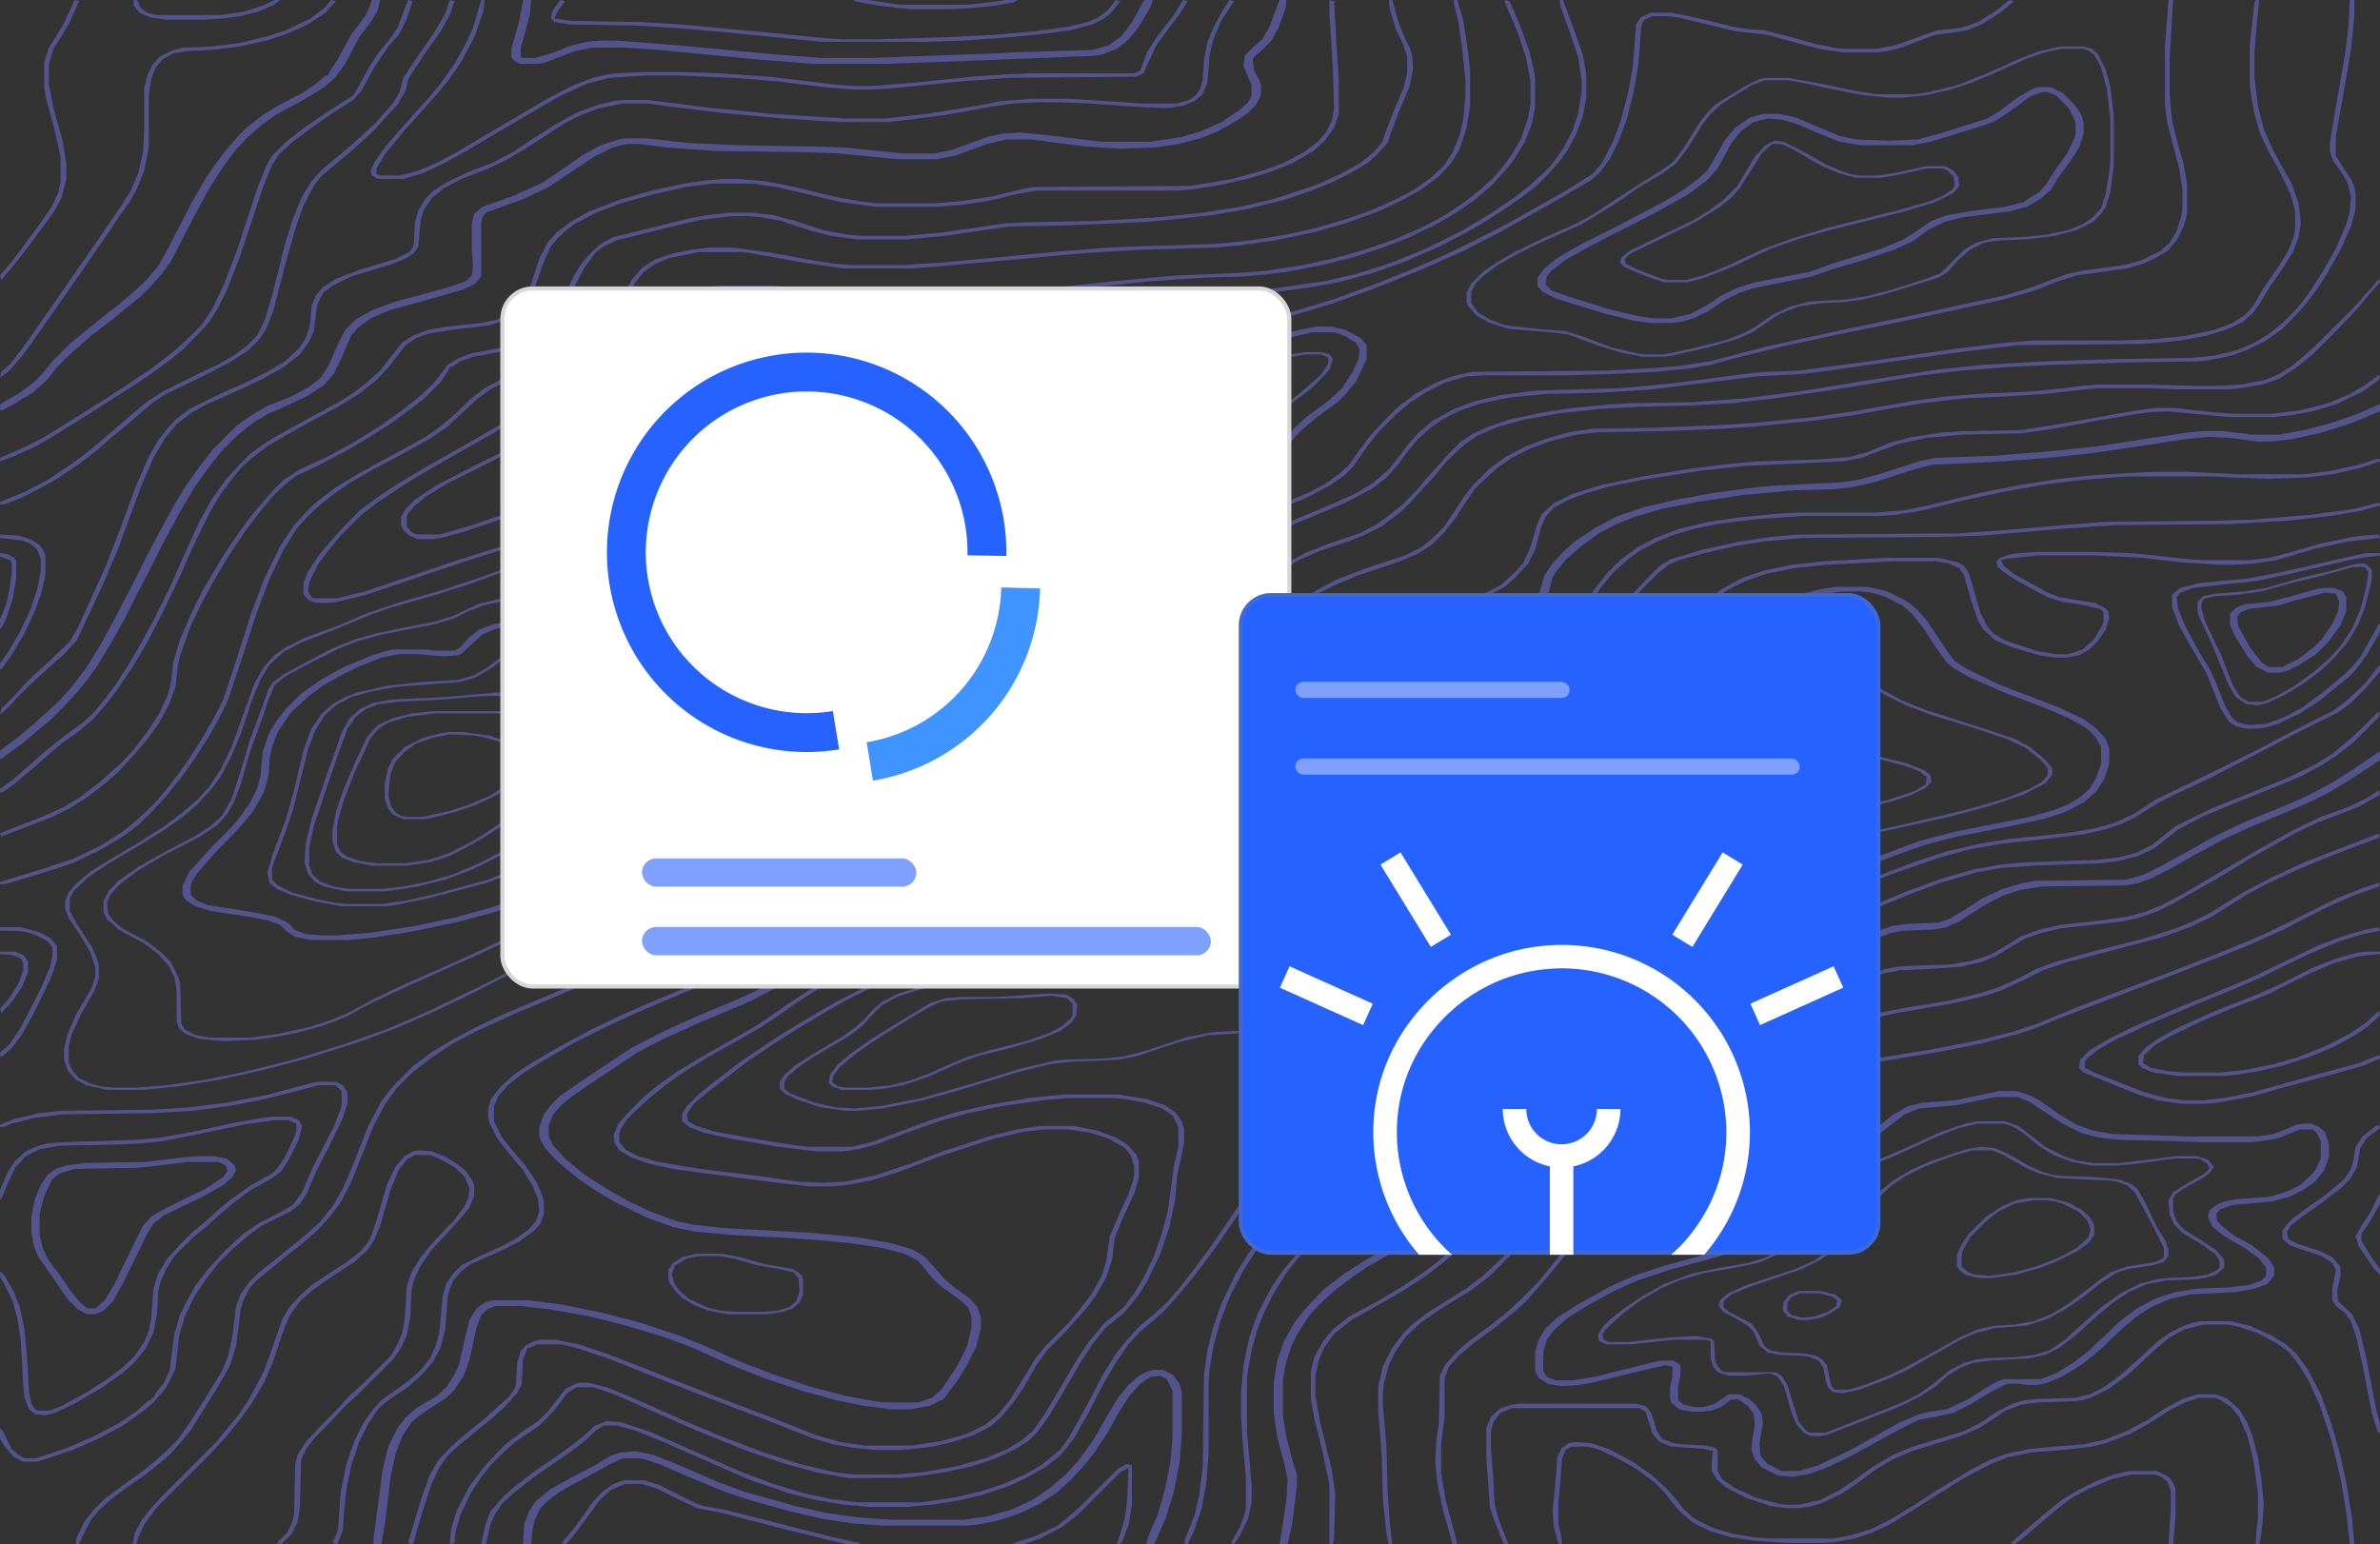 <svg xmlns="http://www.w3.org/2000/svg" xmlns:xlink="http://www.w3.org/1999/xlink" width="589.84" height="382.761" viewBox="0 0 589.84 382.761">
  <rect x="0" y="0" width="589.84" height="382.761" fill="#333333" stroke="none"/>
  <defs>
    <clipPath id="clip-path">
      <rect id="Rectangle_34" data-name="Rectangle 34" width="140" height="100" transform="translate(317 212)" fill="#fff"/>
    </clipPath>
  </defs>
  <g id="Group_28" data-name="Group 28" transform="translate(-2929.983 -5453)">
    <g id="_33gQZbZzvJQvvRyycQUFgIwvnd8" data-name="33gQZbZzvJQvvRyycQUFgIwvnd8" transform="translate(2930 5453)" opacity="0.45">
      <path id="Path_286" data-name="Path 286" d="M-1228.92,0h.288V1.728L-1236.4,4.9l-7.488,2.3-6.624,1.44-5.184.576h-3.456l-6.048-.864-5.76-.288-6.048.576-11.232,1.728-11.808,1.728L-1311,13.248l-10.656.864-17.856.864-4.608,1.152-9.792,3.168-5.184,1.152-4.608.576-10.368.288-12.384,1.152-11.52,1.728-8.64,1.728-6.912,2.016-4.32,1.728-4.32,2.3-4.032,2.88-4.032,3.456-2.592,3.168-.864,1.44-.864,3.456L-1435.7,48.1l-2.592,2.3-2.88,1.728-5.472,2.3-6.624,2.016-6.912,2.3-7.2,3.456-6.336,3.744-5.76,4.032-3.744,2.88-4.032,3.456-2.88,2.592-4.9,4.9-2.88,3.744-3.456,6.336-2.3,4.32-2.88,3.744-3.744,3.744-4.32,3.168-5.184,2.88-5.472,2.3-8.064,2.592L-1546,119.807l-14.112,2.88-13.536,2.592-17.568,3.168-7.776,1.728-6.912,2.3-4.608,2.3-3.168,1.728-7.488,4.9-4.9,3.168-6.624,3.456-12.384,5.184-9.5,4.32-6.048,3.168-9.5,6.336-6.336,4.32-2.88,2.3-2.016,2.3-1.152,2.88v2.592l1.152,2.3,3.168,3.456,4.608,3.744,4.9,3.168,6.048,3.456,5.472,2.592,6.336,2.3,4.032.864,7.776.864,21.312,1.152,11.808,1.152,8.352,1.44,4.9,1.44,3.168,1.728,2.88,3.168,2.016,2.3,2.592,2.3,4.032,2.88,1.728,2.016.864,2.592v2.592l-1.152,4.608-2.3,4.608-2.3,3.744-3.456,4.608-3.456,1.728-4.9.864h-4.32l-7.2-.864-6.912-1.44-8.352-2.3-9.5-3.168-8.64-3.456-8.928-4.032-6.912-2.592-9.5-2.88-9.216-2.3-9.5-1.728-7.776-.864h-6.048l-2.016.864-1.44,1.44-1.152,2.88-1.728,8.064-1.44,4.032-2.3,3.456-2.016,2.016-4.032,2.592-2.592,1.728-2.016,1.728-2.3,3.456-1.728,4.608-1.152,5.472-1.44,11.808-.864,4.9H-1726l.288-2.88.864-6.336,1.152-8.928,1.44-6.048,2.3-4.608,2.016-2.592,2.592-2.3,4.9-2.88,2.592-2.3,2.016-3.168,1.152-2.592,1.44-6.336,1.152-4.608,1.728-2.88,2.016-1.44,1.728-.576h8.928l8.928,1.152,9.792,2.016,8.928,2.3,10.368,3.456,6.336,2.592,8.352,3.744,8.352,3.168,8.64,2.88,8.64,2.3,6.048,1.152,3.744.576h8.64l3.456-1.152,2.3-2.016,4.032-6.048,2.3-4.608,1.152-4.608v-2.88l-.864-2.3-2.3-2.016-4.032-2.88-2.016-1.728-2.592-3.168-1.44-1.728-3.456-1.728-5.472-1.44-7.776-1.152-8.928-.864-8.928-.576-11.232-.576-9.5-.864-5.472-1.152-6.336-2.3-7.776-3.744-4.9-2.88-4.608-3.168-3.168-2.592-2.88-2.592-2.016-2.3-1.152-2.016-.288-1.152v-2.016l1.152-3.168,1.728-2.3,2.3-2.3,5.472-3.744,12.1-8.064,7.776-4.032,8.928-4.032,8.352-3.456,5.76-2.592,4.32-2.3,9.5-6.336,4.32-2.592,4.608-2.3,4.032-1.728,6.912-2.016,13.248-2.592,19.008-3.456,15.84-3.168,12.1-2.88,7.776-2.3,5.76-2.016,4.9-2.3,3.168-2.016,3.456-2.592,2.88-2.592,2.3-2.592,2.88-4.608,2.88-5.76,2.3-3.456,2.592-3.168,2.016-2.016,1.152-1.44,2.3-2.016,2.016-2.016,3.168-2.592,4.032-3.168,4.9-3.456,5.472-3.456,7.776-4.032,5.76-2.3,8.64-2.592,4.608-1.728,4.032-2.016,2.592-2.016,1.152-1.44,1.152-4.032,1.728-2.592,2.592-2.88,3.168-2.88,5.184-3.456,5.472-2.88,6.912-2.3,7.488-1.728,9.5-1.728,8.64-1.152,5.472-.576,17.28-.864,4.032-.576,5.472-1.44,9.792-3.168,4.032-.864,15.264-.576,14.112-1.152,10.656-1.152,22.752-3.456,3.456-.288h5.184l5.472.576,1.44.288h6.912l6.336-1.152,6.624-1.728,6.624-2.3Z" transform="translate(1818.447 100.223)" fill="#7a7afd"/>
      <path id="Path_287" data-name="Path 287" d="M-736.211,0l1.152.288,2.592,6.048,2.3,6.336,1.152,4.9.288,2.016V26.5l-.864,4.32-1.728,4.32-2.592,4.32-2.3,2.88-3.456,3.744L-743.7,49.54l-4.608,3.168-5.472,3.168-6.624,3.168-6.048,2.3-6.912,2.3-8.064,2.016-8.928,1.728-7.2.864-4.032.288-9.5.288-12.672.864L-868.977,74.3l-7.488.576h-10.08l-13.536-1.44-10.656-1.152-8.064-.576h-11.808l-5.472.864-2.88,1.152-1.44,1.152-.864,1.728-1.728,9.792-1.44,4.32-1.728,2.88-2.3,2.016-3.456,1.728-3.456.864-2.592.288-10.656.288-5.184.576-2.88,1.152-4.608,3.456-5.76,3.456-6.624,3.744-8.064,4.608-6.336,3.744-7.776,5.184-3.744,2.88-5.184,5.184-2.592,3.168-2.88,3.744-2.3,4.608-.288,2.3.864,1.44.576.288h5.76l6.912-1.728,22.176-7.488L-981,134.2l11.808-3.456,19.872-5.76,16.416-5.472,8.064-2.016,8.64-1.44,3.168-.288h10.368l6.912.864,6.912,1.728,6.048,2.3,5.76,2.592,4.9,2.592,5.472,3.456,3.744,2.88,4.032,3.456,3.168,3.168,3.456,4.608,2.3,4.032,1.152,3.168.576,2.88v9.5l-.576,5.184-1.152,3.744L-851.7,175.1l-3.168,3.456-2.016,2.016-2.88,2.3-4.032,3.456-3.744,3.744-2.592,3.744-.288.864v2.02l.864.864,1.152.288h4.32l7.2-1.44,9.216-2.592,7.2-2.88,6.624-3.456,4.032-2.88,3.168-2.592,2.88-2.88,2.88-3.744,2.592-4.32,2.592-5.472,2.3-5.472,1.44-2.592,3.168-3.744,5.184-5.184,4.032-3.168,4.032-2.88,4.9-2.88,4.9-2.592,5.76-2.3,7.776-2.592,4.32-2.3,3.168-2.3,3.168-2.592,3.456-3.456,2.592-3.168,3.168-3.456,2.016-2.3,2.88-2.88,2.88-2.016,4.32-2.016,5.184-1.728,8.064-1.728,7.488-1.152,9.216-.864,5.472-.288,15.264-.288,12.1-.864,13.824-1.728,23.328-3.744,11.232-1.728,11.232-1.152,14.688-.864L-584.716,89-566,88.7l5.76-.576,4.9-1.152,4.32-1.728,4.32-2.592,3.168-2.592,3.744-3.744,2.88-3.744,3.168-4.9,3.456-6.048,2.592-6.048.864-3.168.288-3.744-.864-3.456-1.728-2.88-1.728-2.3-.864-2.3V35.136L-530,24.768l2.016-11.52.864-6.912L-526.837,0h1.152V4.032l-.864,8.352-2.016,11.808-1.728,9.5v4.9l2.016,3.168,1.728,2.592.864,2.016.288,1.44V51.84l-1.152,4.32-2.592,5.76-3.744,6.624-2.3,3.456-2.88,3.744-2.592,2.88-2.88,2.88-4.032,2.88-4.608,2.3-4.032,1.44-5.472,1.152-2.88.288-18.144.288-17.856.576-11.52.576-11.232.864-9.5,1.152-23.04,3.744-13.824,2.016-10.08,1.152-10.656.576-12.672.288-10.08.576-10.08,1.152-8.064,1.44-6.336,1.728-5.472,2.3-2.88,2.016-2.88,2.592-2.016,2.016-2.592,3.168-3.456,3.744-2.016,2.3-2.88,2.88-4.9,3.744-4.608,2.3-3.744,1.44-6.912,2.3-5.184,2.3-6.048,3.456-3.456,2.3-3.744,2.88-3.744,3.168-4.9,4.9-2.3,3.168-2.592,5.76-2.3,5.184-2.3,4.32-2.88,4.032L-824.9,181.7l-2.016,2.016-4.32,3.168-3.744,2.3-4.608,2.3-5.472,2.3-5.184,1.728-8.64,2.3-5.184.864h-5.184l-1.728-.864-.864-1.152.288-2.592,2.016-3.168,3.168-3.456,3.168-3.168,3.168-2.592,3.744-3.168,2.3-2.3,2.592-4.032,1.152-3.456.576-3.744.288-4.032v-6.624l-.864-4.032-1.44-3.456-1.728-3.168-2.88-3.744-4.032-4.32-3.168-2.592-3.744-2.88-4.608-2.88-5.184-2.88-6.912-3.168-6.336-2.3-7.776-1.728-5.472-.576h-8.928l-7.488.864-7.2,1.44-7.2,2.016-14.688,4.9-31.68,9.216-11.232,3.456-10.368,3.456-16.128,5.472-7.2,1.728-2.016.288h-2.88l-2.016-.576-1.152-1.152-.288-.576v-2.592l1.152-2.88,2.88-4.32,3.168-3.744,3.168-3.456,3.744-3.744,5.472-4.032,5.472-3.456,6.336-3.744,13.248-7.488,5.76-3.456,4.032-2.88,3.456-2.3,3.456-.864,3.744-.288,10.944-.288,4.608-.864,2.88-1.152,1.728-1.152,2.016-2.016,1.44-2.88,1.44-5.472,1.152-7.2,1.152-2.3,2.3-1.728,3.168-1.152,2.592-.576,2.592-.288h13.536L-904.4,72l18.432,2.016h8.928l16.7-1.44,29.952-3.168,12.96-1.152,14.688-.576,7.488-.576,9.216-1.44,7.776-1.728,7.2-2.016,7.488-2.592,7.2-3.168,4.9-2.592,5.184-3.456,4.032-3.168,3.168-2.88,2.016-2.3,2.592-3.456,2.3-4.032,1.728-5.184.576-3.456V20.16l-1.152-6.048-2.016-6.048L-736.211.576Z" transform="translate(1109.167)" fill="#7a7afd"/>
      <path id="Path_288" data-name="Path 288" d="M-709.867,0H-709l3.168,8.64,1.728,4.9.864,4.9V24.2l-.864,4.608-1.728,4.608-2.016,3.744-2.3,3.168-2.592,2.88-2.88,2.88-3.744,2.88-4.608,3.168-5.472,3.456-4.608,2.592-5.472,2.88-8.64,3.744-8.064,2.88-8.64,2.3L-771.2,71.14l-12.672,1.728-15.264,1.44-21.6,1.728-7.2.864-4.9.864-7.2,1.728-8.352,1.152-10.368.864-6.912.288h-22.176l-5.76-.864-9.5-1.728-2.3-.288h-4.608l-2.592.576-2.88,1.728L-917.5,84.1l-1.44,3.456-2.016,8.064-1.152,2.3-2.592,2.3-4.608,1.44-6.912,1.728-6.048,2.016-16.992.288-8.928,5.472-17.28,8.64-5.184,3.168-2.88,2.3-1.728,2.016-.288.576v2.592l1.152,1.44,1.152.576h5.76l7.2-2.016,15.264-5.184,13.536-3.744,11.232-3.456,17.28-5.184,10.368-2.592,7.2-1.44,6.336-.864h9.792l5.472,1.152,12.384,3.168,7.488,2.3,7.488,2.592,6.048,2.592,4.608,2.3,5.76,3.456,3.168,2.592,2.88,2.592,2.3,2.592,2.88,4.32,1.728,4.032,1.728,5.184,1.152,5.472.288,3.168v4.032l-.576,4.032-1.728,5.184-2.3,4.032-2.592,3.456-3.465,3.76-2.592,2.592-.864,1.728.288,1.44.288.288h4.032l3.456-1.152,3.744-2.016,3.456-2.592,2.88-2.592,2.3-3.168,3.168-6.048,4.32-10.368,2.592-5.472,2.88-4.608,2.88-3.744,4.32-4.32,4.032-2.88,4.032-2.3,9.216-4.032,12.384-5.184,7.2-3.168,4.32-2.592,4.032-3.456,2.3-2.88,2.592-3.456,2.592-2.88,3.456-2.88,5.184-2.88,5.472-2.016,6.336-1.44,6.624-.864,2.88-.288,20.448-.576,12.1-1.152,20.16-2.592,3.168-.288,8.064-.288,15.552-2.016,23.9-3.456,11.808-1.44,7.2-.576h21.024l8.64-.288,8.064-.864,6.912-1.44,4.608-1.728,3.168-2.016,2.016-2.3,2.3-4.032,4.032-5.76,2.3-3.744,1.44-3.744.288-1.728v-4.32l-1.152-4.32-2.88-6.048-2.3-4.032-2.3-4.9-1.44-4.9-.864-4.9-.288-2.592V10.944L-537.644.576l.288-.576h.864l-.576,6.048-.576,6.624V19.3l.864,6.912,1.44,5.76,2.016,4.608,2.3,4.32,2.592,4.608,1.728,4.9.576,4.9-.576,3.456-1.44,3.744-2.88,4.608-2.88,4.032-2.592,4.32-1.728,2.3-2.3,2.016-4.32,2.016-4.9,1.44-6.336,1.152-5.472.576-4.9.288-29.664.288-12.384,1.44L-623.188,89l-22.176,3.168-5.184.576-10.656.576-25.632,3.168-12.96.864-13.536.288-8.928.864-6.912,1.44-5.184,1.728-4.608,2.3-3.168,2.3-2.88,2.592-2.592,3.168-2.592,3.456-2.592,2.88-3.744,2.88-6.624,3.456-11.808,4.9-10.08,4.32-6.048,2.88-3.456,2.3-3.168,2.592-3.456,3.456-3.456,4.9-2.3,4.032-3.168,7.2-3.744,8.928-2.3,4.32-2.88,3.744-2.016,2.016-3.744,2.88-4.9,2.592-3.744,1.152-3.168.288-2.016-.864-.576-.576V184.03l1.44-2.3,4.608-4.608,3.168-4.032,2.3-4.032,1.44-3.744.864-4.32V153.5l-1.152-6.048-2.3-6.912-2.592-4.9-2.3-2.88-2.3-2.592-3.168-2.592-5.184-3.456-5.184-2.88-8.064-3.456-10.368-3.456-8.352-2.3-10.368-2.592-3.744-.576h-7.2l-5.472.576-8.064,1.44-11.52,2.88-11.52,3.456-12.1,3.744-8.928,2.592-9.5,2.592-16.992,5.76-5.472,1.44-2.016.288h-3.456l-2.3-.864-1.44-1.44-.576-1.152v-2.016l1.152-2.016,2.3-2.3,5.184-3.456,7.2-3.744,12.1-6.048,9.216-5.76,1.152-.288h15.84l3.168-.864,6.048-2.016,7.2-1.728,2.3-1.44,1.44-1.728,1.152-3.744,1.44-6.048,2.3-4.608,1.728-2.016,2.3-1.44,3.168-.864h6.336l12.672,2.3,8.064.864h5.472l16.992-.576,9.216-.576,7.776-.864,6.336-1.152,7.2-1.728,9.216-1.152,25.056-2.016,14.112-1.44,14.112-2.016,7.488-1.728,8.352-2.592,9.216-3.744,9.216-4.608,7.2-4.32,5.472-3.744,3.744-2.88,3.456-3.168,2.016-2.016,2.88-4.032,2.3-4.32,1.44-4.32.864-5.472v-2.88l-.864-5.76L-707,8.924l-2.592-7.2Z" transform="translate(1096.359)" fill="#7a7afd"/>
      <path id="Path_289" data-name="Path 289" d="M-284.089,0h4.32l2.88.864,2.88,1.44,4.9,3.456,4.32,2.592,4.032,1.44,4.9.864,18.72.576h17.28l3.744-.576,3.744-1.44,2.016-.864,1.44-.288h2.3l2.016.864,1.44,1.44.864,2.88v3.168l-1.152,3.168-2.3,2.88-2.88,2.016-3.456,1.728-4.32,1.152-9.792.864-3.168,1.152-.864,1.152.288,1.728,1.44,1.44,2.592,2.016L-221.3,38.3l2.592,2.016,1.44,1.152,1.44,2.3v2.016l-1.728,2.016-3.168,1.152-4.608.864-11.52.576-4.9,1.152-4.608,2.016-3.168,2.016-2.88,2.3-3.744,3.456-2.016,2.016-2.3,2.016-2.88,2.3-5.184,3.168-3.456,1.44-2.3.576h-2.88l-1.728-.288h-3.168l-4.032,2.016-5.184,3.168-4.032,2.016-4.032.864-4.608.864-4.608,2.3-6.912,3.744-5.184,2.88-6.624,3.168-4.32,1.44-3.744.576-3.456-.288-4.032-2.016-1.728-2.016-.864-2.3.288-2.88.576-3.168-.288-2.88-1.44-2.016-2.592-1.728-1.728.288-2.3,1.728-2.3.864-2.3.288H-360.1l-3.168-.576-2.016-1.728-.288-.864v-2.88l.576-2.592V68.255l-2.016-.288-6.048,1.44-11.808,2.88-3.456.576-4.32.288-3.168-.576-2.3-1.44L-399,69.407v-4.9l.864-2.88,1.728-2.88,2.88-2.592,4.9-3.168,8.352-4.608,5.76-2.592,7.776-2.592,13.824-3.744,5.76-2.016,3.744-2.016,2.3-2.016,3.168-4.32,3.744-6.048,2.3-2.88,2.88-2.592,4.032-2.3,5.472-2.592,4.32-2.88,4.608-3.744,4.032-2.3,3.456-.864,8.064-.576Zm-.864,1.44-9.5,2.016-9.5.864-3.456,1.44-7.488,5.76-3.744,2.3-7.2,3.456-3.744,2.88-2.016,2.3-3.168,4.9-2.016,3.168-2.88,3.744-2.3,2.016-4.32,2.3-7.776,2.592-11.808,3.168-7.776,2.592-5.76,2.592-6.336,3.456-5.184,3.168-3.456,3.168-1.728,2.3-.864,2.88v4.9l.864,1.44,2.3.864h4.032l5.472-.864,14.976-3.744,1.728-.288h2.88l1.44.864.288.288v2.592l-.576,2.592V76.6l1.44,1.152,2.592.576h2.3l2.88-.864,2.88-2.016.576-.288h2.592l2.3,1.152,1.728,1.44,1.44,2.3.288,2.3-.864,5.184.288,2.88,1.728,2.016,3.456,1.728h4.32l4.9-1.44,8.352-4.032,11.808-6.624,4.9-2.016,2.3-.576,4.32-.576,5.472-2.592,5.472-3.456,2.3-1.152,1.152-.288h8.928l3.744-1.44,4.32-2.592,4.032-3.168,2.016-2.016,2.3-2.016,2.592-2.592,4.9-3.744,4.9-2.592,4.608-1.44,5.472-.864,7.776-.288,4.9-.576L-219,46.944l1.152-1.152V43.776l-1.728-2.3-4.032-2.88-4.61-2.6-2.88-2.3-1.152-2.3.288-1.728,1.728-1.44,2.016-.864,2.88-.576,8.352-.576,4.608-1.44,2.88-1.44,2.88-2.592,1.152-1.44,1.152-2.592v-4.32l-1.152-2.3-.864-.576h-3.17l-5.76,2.3-6.048.864H-233.98l-7.2-.288-12.96-.288-5.184-.576-4.32-1.152-4.608-2.3L-276.6,2.592l-2.88-1.152Z" transform="translate(779.445 270.43)" fill="#7a7afd"/>
      <path id="Path_290" data-name="Path 290" d="M-1206.13,0h.864V.576L-1210.45,2.3l-6.336,1.44-6.624.864-9.5.288-8.928-.288-4.608-.288h-21.312L-1279,5.184l-9.5,1.152-9.792,1.728-10.656,2.3-10.652,2.6-5.76.864-3.744.288h-19.3l-12.1.864-8.928,1.152-5.76,1.152-4.9,1.44-4.32,1.728-4.32,2.3-3.168,2.3-3.456,3.168-2.88,3.456-4.32,6.336-2.3,2.592-4.032,2.3-7.488,3.168-8.928,3.744-7.2,3.456-4.9,2.592-4.9,3.168-4.6,3.472-4.32,4.032-3.168,3.456-2.016,2.592L-1459,75.748l-3.168,3.744-2.592,2.88-2.592,3.168-4.032,4.032-2.016,2.3-4.9,4.608-4.32,3.744-4.608,3.168-4.608,2.3-4.9,1.728-9.216,2.3-12.384,2.3-19.3,3.168-14.976,2.3-9.792,2.016-7.488,2.016-8.064,2.88-7.2,3.168-6.624,3.456-5.472,3.456-4.9,3.456-4.32,2.88-6.048,3.456-7.2,4.032-6.048,3.744-4.032,2.88-4.032,3.168-3.744,3.456-2.016,2.016-1.728,2.592-.288.864v2.3l1.728,2.016,2.88,1.44,4.9,1.44,10.368,1.728,16.416,2.016,8.064,1.152,6.048.288,5.472-.288,7.2-1.44,9.5-3.168,7.488-2.88L-1550,167.9l6.912-1.728,5.76-.864h8.352l5.76,1.152,4.608,1.728,2.88,1.728,2.3,2.592.576,1.728v4.032l-1.152,3.744-3.168,6.912-1.728,4.32-.576,5.184-1.44,4.32-2.592,4.608-2.592,3.456-2.592,2.88-2.016,2.3-4.9,4.9-2.88,4.032-2.88,5.184-2.592,3.744-3.168,3.744-2.3,2.016-4.32,2.3-5.184,1.728-5.184,1.152-4.608.576-4.032.288h-4.9l-6.048-.576-4.9-.864-4.9-1.44-9.5-3.744-12.1-4.608-14.112-5.472-15.264-6.048-7.776-2.592-3.744-.864h-6.048l-1.728.864h-.576l-1.152,2.88-.288,6.048-1.152,2.3-3.168,3.456-3.168,2.88-2.88,2.3-4.9,4.032-3.168,2.88-2.016,2.88-2.016,4.32-2.592,8.064-1.728,6.048-.288.576L-1694,268.7l3.456-11.52,2.016-5.472,2.016-3.456,3.168-3.456,2.3-2.016,6.336-5.184,3.168-2.88,2.3-2.016,1.728-2.3.288-.864.288-5.472.864-2.88,1.152-1.44,2.3-1.152,1.44-.288h3.744l5.76,1.152,7.776,2.592,25.632,10.08,14.4,5.472,10.944,4.32,6.048,1.728,6.048.864h11.808l7.488-1.152,6.048-1.728,4.608-2.3,2.88-2.3,3.168-3.744,3.744-6.048,2.592-4.32,2.592-3.168,5.76-5.76,2.592-3.168,2.88-3.744,2.592-4.608,1.152-3.744.864-6.048,2.592-6.048,2.016-4.32,1.152-3.456.288-1.44V175.39l-.864-2.88-1.44-1.728-4.032-2.3-4.32-1.44-5.76-.864h-5.76l-5.184.576-7.488,1.728-13.248,4.32-10.656,4.032-6.624,2.016-6.048,1.152-3.456.288h-5.76l-7.488-.864-15.552-2.016-10.656-1.44-6.336-1.44-4.032-1.44-2.88-1.728-1.152-1.728-.288-2.016,1.152-2.88,3.168-3.456,3.168-3.168,3.168-2.592,5.184-3.744,5.76-3.456,6.048-3.456,6.624-3.744,3.168-2.016,5.76-4.032,4.9-3.168,4.9-2.88,6.912-3.456,7.776-3.168,7.2-2.3,9.216-2.3,11.232-2.016,20.448-3.168,14.976-2.592,10.944-2.3,6.912-2.016,4.9-2.016,4.32-2.88,4.608-3.744,2.88-2.592,4.32-4.032,2.016-2.3,3.168-3.168,2.016-2.3,6.912-8.064,3.168-4.032,3.168-3.744,4.032-4.032,4.9-3.744,4.9-3.168,6.048-3.456,7.2-3.456,11.232-4.608,6.048-2.592,3.168-2.016,2.592-3.168,2.88-4.32,3.168-4.032,3.168-3.168,4.32-3.168,4.32-2.3,6.048-2.3,7.2-1.728,8.064-1.152,8.928-.864,5.472-.288h19.3l6.912-.576,6.912-1.44,11.808-2.88,10.368-2.016,9.216-1.44,8.064-.864,8.64-.576,6.624-.288h8.64l12.672.576h16.128l6.624-.864,6.624-1.44Z" transform="translate(1795.087 113.759)" fill="#7a7afd"/>
      <path id="Path_291" data-name="Path 291" d="M-783.915,0h1.728l-.288,2.3L-784.2,6.912l-1.728,3.168-2.592,2.592-1.728,1.44-.288.576.288,2.592,1.44,2.88.288.864v2.592l-1.152,2.3-2.016,2.016-2.88,2.016-4.608,2.592-4.32,1.728-5.472,1.44-5.76.864-8.64.288-8.928-.576-13.248-1.728h-6.048l-4.9,1.152-7.776,2.88-4.608.864h-9.792l-14.688-1.44-8.064-.288-21.888-.288-12.384-.864-6.624-.864h-3.456l-3.456.864-4.608,2.3-11.232,7.488-6.048,2.88-9.5,3.456-.864,1.152-.288,1.44V68.543l-1.44,1.728-2.88,1.44-10.08,2.88-8.352,2.3-4.608,2.016-3.168,2.3-1.728,2.016-2.592,6.048-1.728,3.456-2.592,2.88-4.032,2.592-4.9,2.3-4.608,2.016-3.456,2.016-4.032,3.168-4.32,4.32-3.168,4.032-3.456,4.9-3.744,6.336-4.32,8.064-3.168,6.336-2.88,5.472-3.168,6.336-3.744,6.624-3.168,5.184-2.3,3.168-2.3,2.88-4.032,4.32-2.88,2.88-3.168,2.592-3.744,3.168-5.184,3.744H-1101v-2.016l4.608-3.456,3.744-3.168,2.3-2.016,3.744-3.456,3.168-3.456,3.744-4.9,3.744-6.048,3.744-6.912,4.032-7.776,3.168-6.336,2.88-5.472,4.032-7.488,3.168-5.184,3.456-4.9,3.168-4.032,6.048-6.048,3.744-2.592,3.456-2.016,6.336-2.592,4.32-2.3,2.88-2.3,2.016-3.168,1.728-4.032,2.3-4.608,2.592-2.592,4.032-2.3,5.472-2.016,12.672-3.456,5.184-1.728,1.44-1.44.288-2.3-.288-3.744V55.3l.576-2.3,2.016-1.728,8.064-2.88,6.912-3.168,3.456-2.3,6.624-4.608,4.32-2.3,4.32-1.44,1.44-.288h5.472l10.368,1.152,12.672.576,18.432.288,8.064.288,13.824,1.44h8.064l4.32-.864L-856.5,34l3.744-.864,4.608-.288,6.048.576,11.808,1.44,2.88.288h11.232L-808.4,34l4.9-1.44,5.184-2.3,4.32-2.88,2.3-2.016.864-1.728V21.024l-2.016-4.608.288-2.592,2.016-2.016,2.3-2.016,1.728-2.88,1.728-4.608Z" transform="translate(1101)" fill="#7a7afd"/>
      <path id="Path_292" data-name="Path 292" d="M-1180.5,0h.864V.576l-5.184,1.44-7.2,1.152L-1202.1,4.32l-14.4.864-29.088.288-12.672.864-20.16,1.728-8.64.288-35.712.288-9.792.864-6.912,1.152-7.488,1.728-6.336,1.728-2.592,1.152-2.592,2.016-3.744,3.744-2.016,2.3-4.32,4.608-4.032,4.032-4.9,3.744-3.744,2.3-4.608,2.3-6.912,2.88-5.472,2.88-5.184,3.456-4.9,3.744-3.168,2.592-3.168,2.88-2.3,2.016-13.824,13.824-2.016,2.3-2.88,2.592-3.168,2.592-4.608,3.744-3.168,2.3-5.472,4.032-7.2,4.608-6.336,3.456-4.32,1.728-7.2,2.016-8.928,2.016-13.248,2.592-16.992,2.88-10.08,1.44-11.808,1.152-4.9,1.44-7.488,3.168-8.64,4.32-5.184,2.88-7.2,4.32-5.472,3.456L-1584,138.22l-8.64,6.624-3.168,2.592-1.728,1.44-1.728,2.592.288,1.728,2.016,1.152,4.608,1.44,11.232,2.016,9.216,1.44,2.592.288h10.944l4.9-1.152,6.912-2.592,7.776-2.88,6.624-2.016,7.776-1.728,10.08-1.728,8.352-.864h13.536l7.2,1.152,4.32,1.44,2.88,2.016,1.44,2.016.576,2.016V158.4l-1.728,8.352-.576,6.336-1.44,6.624-2.3,6.624-3.168,6.624-2.016,3.168-2.016,2.592-2.016,2.3-4.32,3.456-3.168,4.032-2.88,4.32-4.32,7.488-3.456,5.76-2.88,4.032-2.3,2.3-3.168,2.016-4.9,2.3-6.048,2.016-6.624,1.44-5.472.864-5.184.576H-1559.5l-7.776-1.44-7.488-2.016-10.08-3.456-12.1-4.9-11.808-5.184-7.776-3.456-5.76-2.016h-4.32l-2.3,1.44-3.456,4.608-3.456,3.456-6.048,4.032-3.744,3.456-2.016,2.016-2.3,2.88-2.88,4.32-2.592,5.472-1.152,4.032-.288,2.88-1.152.288.288-3.744,1.44-4.608,3.168-6.048,3.456-4.608,3.168-3.456,2.592-2.592,4.32-3.168,3.456-2.3,2.592-2.592,2.88-3.744,1.44-1.728,2.3-1.152.864-.288h2.3l4.608,1.152,5.76,2.3,12.96,5.76,9.5,4.032,10.656,4.032,8.928,2.88,8.64,2.016,4.9.576h10.08l6.912-.576,8.352-1.44,7.2-2.016,5.472-2.3,3.744-2.3,2.592-2.3,2.88-4.032,3.744-6.336,4.608-7.776,2.3-3.456,2.592-3.168,1.44-1.728,3.168-2.592,1.728-1.44,2.592-3.456,2.592-4.32,2.3-4.9,2.016-5.76,1.44-5.472.864-6.336.576-4.608,1.152-4.9v-4.9l-1.44-2.88-2.592-1.728-4.32-1.44-4.608-.864-3.456-.288H-1504.5l-6.624.576-10.08,1.44-8.352,1.728-7.2,2.016-8.064,2.88-7.488,2.88-4.32,1.152-4.032.576H-1567l-9.5-1.152-11.808-2.016-6.624-1.44-3.744-1.44-1.728-1.44v-2l1.152-1.728,3.168-3.168,4.032-3.168,5.184-4.032,4.608-3.168,6.048-4.032,6.624-4.032,6.912-4.032,8.352-4.32,6.624-3.168,6.912-2.592,3.744-.864,7.776-.576,10.944-1.44,15.552-2.592,14.976-2.88,11.52-2.592,6.048-1.728,4.9-2.016,5.184-2.88,5.472-3.456,5.184-3.744,6.048-4.608,2.88-2.3,3.168-2.592,3.456-3.168,18.144-18.144,3.168-2.592,2.88-2.592,5.76-4.32,4.9-3.168,6.624-3.456,6.912-2.88,4.9-2.592,4.9-3.456,3.744-3.168,4.608-4.608,2.016-2.3,4.032-4.32,3.168-3.168,2.88-1.728,7.776-2.3,9.216-2.016,7.776-1.152,6.912-.576,39.168-.288,12.384-.864,16.7-1.44,7.488-.576,28.224-.288,8.928-.288,13.824-1.152,10.656-1.44Z" transform="translate(1769.455 124.703)" fill="#7a7afd"/>
      <path id="Path_293" data-name="Path 293" d="M-325.385,0h6.624l4.9,1.152,5.184,2.3,4.608,2.88,4.32,3.744,2.592,2.88,2.3,3.744.864,2.3.288,1.728-.288,5.184-1.152,3.168-2.016,2.3-3.168,2.592-4.032,3.456-4.032,3.168-3.744,2.3-4.608,2.016-12.1,3.744L-334.6,50.4l-5.184,2.592-.576,1.44-1.152,4.608-2.016,3.456-2.592,2.88-2.016,2.3-3.744,3.456-4.032,3.168-4.032,2.88-6.048,3.744-4.608,2.3-4.032,1.728-6.048,2.016-8.64,2.3-11.232,2.3-9.216,1.44-6.048.576h-9.5l-4.032-.864-2.016-1.44-1.44-1.44-3.168-1.152-4.608-.864-9.5-1.44-3.744-1.152-2.3-1.44-.864-1.44v-2.3l1.728-3.456,3.168-3.456,2.016-2.3,4.9-4.9,2.016-2.3,2.88-4.032,1.728-3.456.864-3.168.576-6.048,1.44-4.32,2.016-3.456,2.3-2.88,3.744-3.744,4.9-3.456,5.76-3.168,6.912-2.88,3.744-1.152,1.44-.288h8.352l2.016.288h4.9l1.44-.864,2.016-2.3,2.592-2.016,3.744-1.44,2.016-.288,6.912-.288,4.32-.576,5.184-1.728,10.656-4.9,7.488-2.88,6.624-2.016Zm.576,1.152L-332.3,2.88l-8.64,2.3-6.048,2.3-6.048,2.592-8.928,4.032-3.744,1.152-3.456.576-6.912.288-3.168.288-3.456,1.44-3.456,3.168-1.44,1.44-1.152.576-3.456.288-6.336-.576h-4.9l-4.32.864-5.76,2.3-4.608,2.3-4.032,2.3-3.456,2.592-2.88,2.592-2.016,2.016-2.88,4.32-1.44,3.744-.576,2.88-.288,4.32L-436.848,57l-2.592,4.608-2.592,3.168-3.456,3.744L-448.936,72l-2.016,2.3-2.3,2.592-1.44,2.3-.288.864v2.3l1.44,1.44,2.88,1.152,10.944,1.728,5.76,1.152,3.456,1.728,1.152,1.44,2.88,1.152,4.032.288h3.456l8.064-.576,11.52-1.728,10.656-2.3,9.216-2.592,6.336-2.3,6.336-3.168,5.472-3.456,5.472-4.032,4.032-3.456,2.592-2.3,2.016-2.3,2.592-3.168,1.44-2.88.864-4.032,1.728-2.3,4.608-2.3,5.472-1.728,5.76-1.728,9.5-3.168,4.32-2.3,2.88-2.3,3.744-3.168,4.032-3.168,3.168-3.168,1.152-2.88.288-2.3V20.448l-.864-2.88-1.728-3.168-3.456-4.032L-305.513,7.2-310.7,4.032-314.729,2.3l-3.171-.86-2.016-.288Z" transform="translate(502.216 139.391)" fill="#7a7afd"/>
      <path id="Path_294" data-name="Path 294" d="M-677.115,0h.288V2.016l-6.912,4.608-5.76,3.456-4.608,2.3-6.624,2.88-7.776,3.168-6.912,3.168-7.488,4.032-6.048,3.456-4.608,2.3-3.168,1.152-3.168.576-20.736.288-5.472.864-4.32,1.44-4.9,2.592-5.76,3.744-3.168,1.44-3.168.576-7.776.288-2.88.576-4.608,1.728-8.928,4.032-6.048,2.016-7.2,1.44-5.472.576-8.64.288-4.032.576-5.76,2.016-7.2,3.744-5.472,3.744-3.168,2.592-4.032,3.456-3.744,4.032-2.016,2.3-3.168,2.592-4.32,2.88-4.608,2.3-5.472,2.3-7.776,2.3-6.912,1.728-2.3,1.152-1.728,2.016-.864,2.016-.576,3.744V103.1l.864,7.2.576,4.032-.288,2.3-1.44,2.016-2.88,2.016-12.384,6.912-4.608,3.168-3.744,2.88-3.744,3.456-2.592,2.88-2.589,4.04-1.728,3.456-1.44,4.608-.576,3.744v8.928l.864,5.184,1.728,6.624.864,2.592v2.592l-1.152,9.5-1.152,5.184h-2.016l.576-3.456,1.152-7.776.288-4.9-.864-4.032-1.728-6.336-.864-6.048v-7.488l.864-5.472,1.728-4.9,2.592-4.608,2.3-2.88,2.592-2.88,2.592-2.592,4.9-3.744,4.9-3.168,11.808-6.624,2.3-1.728,1.44-1.728-.288-4.32-.864-6.048V98.207l.864-2.88,1.44-2.3,2.3-2.016,3.168-1.152,10.08-2.592,7.2-2.592,4.608-2.3,4.32-2.592,3.744-3.168,3.456-3.456,2.016-2.3,2.592-2.592,3.168-2.592,4.608-3.456,5.76-3.456,6.624-3.168,5.76-1.728,1.728-.288L-828.316,53l6.048-.864,5.76-1.44,6.048-2.3,7.488-3.456,5.184-1.728,3.744-.576,7.776-.288,2.592-.864,3.456-2.016,4.9-3.168,4.9-2.3,4.9-1.44,3.168-.576,22.464-.288,4.32-1.152,4.608-2.3,6.336-3.456,6.048-3.456,7.776-3.744,10.656-4.32,5.184-2.3,6.048-3.168,5.472-3.456Z" transform="translate(1266.645 186.334)" fill="#7a7afd"/>
      <path id="Path_295" data-name="Path 295" d="M-766.115,0l1.152.288-3.456,2.88-4.608,2.88-3.456,1.44-3.456.576-4.608.576-4.608,1.728-3.744,1.44-3.456.864-2.3.288h-8.928l-5.76-.864-7.488-2.016-5.184-1.44-7.776-.864-14.4-3.456-2.3-.288h-4.032l-2.016.864-.576.864L-857.4,7.2l-.576,8.352-1.152,6.912-1.728,6.912-2.016,5.472-2.3,4.608-2.3,3.168-2.3,2.016-8.352,4.9-7.2,4.032-6.624,3.744-9.5,4.9-10.368,4.608-11.52,4.608-10.368,3.744-9.5,2.88-8.352,2.016-10.08,1.728-11.808,1.44-12.96,1.44-23.328,3.168-8.64.864-6.336.288h-10.656l-20.736-2.016-4.032-.288h-6.912l-4.9.864-1.728.864-.864,1.152v2.3l1.728,3.168,1.152,1.44,3.168,2.3,3.744,1.728,4.9,1.152,6.336.864,13.248,1.44,8.352,1.44,7.2,1.728,8.64,2.88,6.048,2.88,3.456,2.3,4.032,3.168,4.32,4.32,3.168,4.032,4.608,6.048,2.3,3.168,2.016,2.016,2.3,1.152h2.88l2.592-1.152,6.048-3.456,6.912-2.88,8.064-2.88,10.656-3.744,6.912-2.88,4.32-2.3,3.168-2.3,2.3-2.016,2.88-4.032L-924.5,108l3.168-3.456,3.744-3.744,4.32-3.168,4.608-2.592,4.32-1.728,5.184-1.152,32.832-.288,10.944-.576,7.488-.576,7.488-1.152,14.4-3.744,18.432-4.032,20.736-4.32,19.872-4.32,6.624-2.016L-752,67.967l4.032-.864,10.368-1.44,4.32-1.152,4.608-2.3,2.3-2.016,1.728-2.88,1.152-3.744.288-2.016V46.944l-.864-5.472-2.88-10.944-.576-4.32V11.232L-726.659,0h1.152l-.864,14.4v9.216l.576,6.048,1.152,4.9,1.728,6.048.864,4.9V53l-.864,3.168-1.728,3.456-2.3,2.592-2.88,1.728L-733,65.375l-4.032,1.152-12.384,1.728-4.608,1.44-5.76,2.3-8.064,2.3-25.344,5.472-15.552,3.168-12.1,2.592L-833.8,88.7l-6.336,1.728-4.9.864-8.64.864-11.808.576-10.08.288H-896.29l-4.32.288-5.184,1.44-4.608,2.3-4.032,2.592-3.744,3.168-4.32,4.32-2.88,3.744-3.456,4.9-2.016,2.016-3.744,2.592-6.048,3.168-8.064,3.168-11.808,4.032-9.5,3.744-5.472,2.88-4.032,2.3-1.152.288h-3.744l-2.3-1.152-2.016-1.728-3.456-4.608L-996.218,127l-2.592-3.168-2.592-2.88-2.016-2.016-4.9-3.744-4.608-2.592-4.32-2.016-8.928-2.88-9.216-2.016-7.776-1.152-13.248-1.44-6.912-1.152-3.456-1.152-3.456-1.728L-1073.7,95.9l-2.016-3.456-.288-2.592.864-1.44,1.44-1.152,2.3-.864,4.032-.576h8.064l7.488.576,16.416,1.728h10.656l9.216-.576,16.128-2.016,14.976-2.016,17.856-2.016,10.08-1.44,8.352-1.728,6.624-1.728,8.352-2.592,9.5-3.456,8.64-3.456,8.64-3.744,7.2-3.456,8.928-4.608,6.624-3.744,7.2-4.032,6.912-4.32,2.3-2.592,2.88-5.472,2.016-5.472,1.728-6.624,1.152-6.336.864-10.656,1.152-1.728,2.3-1.152h5.472l6.912,1.44,8.064,2.016,3.744.576,4.032.288,6.624,1.728,6.336,1.728,4.32.864,2.592.288h8.064l4.608-.864,4.9-1.728,4.608-1.728,1.152-.288,5.76-.576,4.032-1.44,4.608-2.88Z" transform="translate(1264.062)" fill="#7a7afd"/>
      <path id="Path_296" data-name="Path 296" d="M-1162.7,0l.288.864-8.064.864-7.776,1.728-9.792,2.88-5.472.864-5.184.288h-3.744l-8.928-.576-10.08-1.152-11.808-.576h-14.112l-7.776.864-1.152.288.576,1.44,2.592,2.016,8.352,4.608,2.88,1.152,8.928,1.44,2.3,1.152.864.864.288,1.728-.864,2.88-2.016,2.88-2.016,2.016-2.592,1.44-3.168.576h-2.592l-4.032-.576-6.912-2.016-4.032-1.728-2.88-2.592-1.44-2.3-1.728-5.184-1.728-6.048-1.152-1.728-2.592-1.152-3.168-.576h-10.656l-16.416.864-8.064.864-7.2,1.44-4.9,1.728-4.608,2.3-5.472,4.032-3.168,2.88-3.168,2.592-3.744,3.168-3.744,2.592-4.032,2.3-11.232,5.472-6.624,3.744-5.76,3.744-6.336,4.32-3.444,2.6-3.168,2.592-1.44,2.016v1.152l2.3.576,11.232.864,3.744,1.152,5.76,2.3,4.32,2.3,2.3,2.016,1.152,1.728.288.864V70.84l-.864,2.016-2.016,2.3-3.168,2.3-7.2,3.744-4.608,2.88-2.3,2.3-.864,2.016v2.3l.288,2.016v4.032l-.864,2.88-2.016,3.456-2.3,2.88-3.168,3.168-3.168,1.728-4.032,1.44-8.928,2.3-7.776,2.592-5.184,2.3-6.048,3.168-3.456,2.592-2.88,2.592-2.88,3.744-2.3,4.608-1.728,5.184-2.592,10.368-2.3,4.608-3.744,5.184-4.32,6.336-3.744,5.472-3.456,4.9-3.456,4.608-2.3,2.88-3.168,3.744-2.592,2.88-2.88,2.592-3.168,2.592-2.88,3.168-3.168,4.608-2.88,4.9-3.744,7.2-3.744,6.624-2.016,2.592-1.44,1.728-3.744,2.88-4.608,2.592-4.32,2.016-6.912,2.3-6.336,1.44-5.76.864-6.336.576h-9.216l-6.336-.576-6.912-1.152-6.912-1.728-9.216-3.168-8.64-3.744-12.384-5.472-7.776-3.168-4.32-1.152h-3.456l-1.728,1.152-3.456,3.168-5.184,3.744-5.472,3.744-3.456,2.592-2.88,2.3-2.88,2.592-1.728,2.592-1.152,2.592-1.152,4.9H-1633l1.152-5.184,1.152-2.88,3.168-3.744,2.3-2.016,5.184-4.032,5.472-3.744,4.032-2.88,2.88-2.3,2.88-2.592,2.88-1.152,3.456.288,7.776,2.592,9.792,4.32,12.384,5.472,7.776,2.88,7.488,2.3,6.624,1.44,6.912.864h15.84l8.064-1.152,7.2-1.728,5.184-1.728,5.184-2.3,4.032-2.3,3.168-2.592,1.44-1.152,2.3-3.168,4.032-7.2,4.032-7.776,3.744-6.048,2.592-3.168,3.168-3.456,3.168-2.592,3.456-3.168,3.744-4.32,3.744-4.9,4.032-5.472,6.048-8.928,3.168-4.608,4.032-5.76,1.728-2.88,1.44-4.32,2.592-10.368,1.728-4.32,2.3-4.032,3.168-3.744,2.88-2.592,4.32-2.88,4.9-2.592,6.912-2.88,6.336-2.016,8.928-2.3,4.032-1.44,3.168-2.016,2.88-2.88,2.592-3.744,1.44-2.88.576-2.88-.288-3.744V87.839l1.152-2.016,2.3-2.3,5.76-3.456,6.048-3.168,3.456-2.592,1.728-2.3.288-.576v-2.88l-1.44-2.3-2.88-2.016-4.032-2.016-6.048-2.3-4.608-.864-9.5-.576-2.016-.864-.576-1.44,1.728-2.592,3.168-2.88,4.9-3.456,5.184-3.456,4.9-3.168,6.912-4.032,6.048-3.168,6.912-3.168,4.608-2.88,4.032-3.168,8.64-7.488,4.9-3.456,4.9-2.592,5.184-1.728,6.912-1.44,7.776-.864,15.552-.864h12.96l4.9,1.152,1.44.864,1.152,1.728,1.152,3.744,1.728,6.048,1.728,3.456,1.44,1.728,2.88,1.728,7.776,2.592,4.9.864h2.88l3.744-1.152,2.88-2.592,2.016-3.456.288-.864V19.3l-.864-.864-5.2-1.156-4.032-.576-3.744-1.152-7.488-4.032-3.168-2.016-1.728-1.44-.288-1.44.864-.864L-1254,4.9l2.016-.288,4.9-.288h13.824l8.64.288,6.336.576,7.488.864,4.32.288h11.808l4.9-.576,5.472-1.44,6.912-2.016,6.912-1.44,3.456-.576Z" transform="translate(1752.231 132.479)" fill="#7a7afd"/>
      <path id="Path_297" data-name="Path 297" d="M-1411.19,0l.288.864-2.592,2.88-2.592,3.168-4.608,4.9-7.2,7.2-4.032,3.168-4.032,2.592-4.32,1.44-5.184.864-2.592.288h-13.824l-5.76-.288h-13.536l-12.672,1.44-9.216.576-11.232.576-10.08,1.152-10.368,1.728-6.048,1.152-10.368,1.44-14.688,1.44-8.064.576-14.4.576-16.416.288-5.184.576-6.048,1.44-5.472,2.016-4.608,2.3-3.744,2.592-3.456,3.168-2.016,2.016-2.592,3.744-2.016,3.168-2.88,3.744-3.168,3.168-3.744,2.3-4.032,1.728-10.368,3.456-5.472,2.3-4.608,2.3-4.608,2.88-3.168,2.592-2.88,2.592-2.592,2.592-2.592,3.168-3.744,4.608-3.456,4.9-3.744,5.184-3.456,4.608-3.168,3.744-2.016,2.3-4.032,4.032-4.32,3.168-5.472,2.88-6.048,2.3-7.488,2.3-9.792,2.3-11.808,2.3-20.16,3.456-10.944,2.3-7.488,2.3-5.76,2.3-7.2,3.456-6.624,3.744-7.2,4.032-6.336,3.744-6.048,3.456-6.336,3.456-7.776,3.744-12.1,5.184-10.368,4.32-9.5,4.32-6.048,3.168-6.048,4.032-4.032,3.168-4.032,4.032-2.88,4.032-2.88,5.472-5.472,13.824-2.592,4.9-2.592,3.456-3.168,3.456-2.88,2.592-4.032,3.168-4.608,3.744-3.168,2.592-2.016,2.016-1.728,3.456-.576,2.016-1.152,9.216-1.44,4.608-2.592,4.608-3.744,6.048-3.456,5.472-2.592,3.168-2.3,2.592-2.3,2.016-4.32,3.456-4.608,3.168-3.456,2.592-2.88,2.592-2.016,2.3-2.3,4.32-.864,2.016H-1982l.288-1.728,2.016-4.032,2.3-2.88,2.592-2.592,5.472-4.032,4.032-2.88,3.168-2.592,2.88-2.592,2.592-2.592,2.88-4.032,3.456-5.472,4.608-7.488,1.44-3.456,1.152-5.184.864-7.2,1.152-3.168,2.016-2.88,2.592-2.592,4.032-3.168,4.608-3.744,3.168-2.592,3.456-3.168,3.168-4.032,2.3-4.032,2.016-4.608,4.32-10.944,3.168-6.048,3.168-4.032,4.608-4.608,4.608-3.456,5.184-3.168,6.624-3.456,5.472-2.592,22.464-9.5,6.912-3.168,4.608-2.3,6.048-3.168,6.912-4.032,7.488-4.32,6.048-3.456,6.336-3.456,7.776-3.744,6.048-2.3,7.2-2.016,12.96-2.592,18.72-3.168,12.96-2.592,10.08-2.592,8.352-2.88,4.9-2.3,4.32-2.88,3.168-2.592,4.9-4.9,3.168-4.032,3.456-4.608,2.88-4.032,3.744-5.184,2.88-3.744,2.592-3.168,3.168-3.456,3.168-3.168,3.744-2.88,5.184-3.168,4.9-2.592L-1662.9,72l10.368-3.456,4.032-2.016,2.88-2.3,2.592-2.592,2.592-3.744,2.592-4.032,2.3-2.88,4.032-4.032,4.032-2.88,4.9-2.592,5.472-2.016,5.184-1.44,5.76-.864,16.128-.288,14.112-.576,9.792-.576,14.688-1.44,10.08-1.44,14.688-2.592,8.64-1.152,7.2-.576,12.96-.576,8.928-.864,4.032-.576,4.032-.288h12.96l11.232.288h6.336l4.9-.288,6.048-1.152,3.456-1.44,3.168-2.016,3.168-2.592,3.744-3.456,8.64-8.64,2.016-2.3,2.592-2.88Z" transform="translate(2000.72 69.119)" fill="#7a7afd"/>
      <path id="Path_298" data-name="Path 298" d="M-1253.13,0h.576l-.288,1.152-4.032,2.88L-1263.5,7.2l-5.76,1.728-4.608.864-5.184.576h-10.65l-15.552-1.44-5.184.288-10.656,1.728-12.384,2.3-8.064,1.152-14.4.288-9.216.864-6.624,1.44L-1377.252,19l-3.744,1.44-4.32.864-24.768,1.152-10.656,1.152-14.688,2.3-8.352,1.728-6.048,1.728-4.32,1.728-3.168,1.728-2.016,2.3-1.152,2.592-1.44,5.472-1.728,3.456-3.168,3.456-2.592,2.3-6.048,3.168-10.368,3.456-7.776,2.3-6.048,2.592L-1505.7,67.1l-3.744,2.592-3.744,3.168-2.592,2.592-2.592,3.168-3.456,4.32-7.488,10.368-2.88,4.032-2.592,3.168-3.168,3.456-3.168,3.168-4.32,3.168-4.9,2.88-5.472,2.3-6.624,1.728-9.5,2.016-8.928,2.592-11.52,2.592-18.144,3.456-14.688,2.592-5.76,1.728-6.912,2.88-7.488,3.744-6.624,3.744-6.912,4.032-7.488,3.744-10.368,4.32-7.488,3.168-7.488,3.456-8.64,4.32-6.912,4.032-5.184,3.168-3.744,2.88-2.592,2.88-1.152,2.592v3.744l2.016,4.032,2.3,2.88,3.456,4.032,2.88,4.32,1.44,3.456.288,1.152v3.168l-.864,2.3-1.44,1.728-4.032,2.88-4.608,2.3-7.2,3.168-2.3,1.728-2.016,2.3-1.152,2.88-.288,1.728-.576,7.776-1.152,4.32-2.016,3.744-3.168,3.456-2.592,2.3-5.472,3.744-2.016,1.728-2.592,3.744-2.3,4.608-2.016,6.048-1.152,5.76-.576,5.184-.288,4.9-1.152,2.88-.288.576-1.152-.288,1.152-2.592.288-1.44.576-8.352,1.44-7.2,2.016-5.76,2.3-4.608,2.3-3.168,1.728-2.016,4.032-2.88,3.168-2.3,2.88-2.592,2.3-2.88,1.44-3.168.864-3.168.864-9.216.864-2.88,1.728-2.592,2.016-2.016,4.608-2.3,5.76-2.592,3.168-1.728,3.168-2.3,1.728-2.016.864-2.3-.288-3.168-1.44-3.456-2.3-3.744-3.168-3.744-3.168-4.032-2.016-4.032-.288-1.152v-2.3l.864-2.592,2.3-2.88,3.168-2.88,4.32-2.88,6.912-4.032,8.064-4.32L-1688,158.4l8.64-3.744,8.352-3.456,6.624-2.88,6.048-3.168,6.912-4.032,7.488-4.032,4.608-2.3,4.32-2.016,7.2-2.592,6.912-1.44,21.024-3.744,13.824-2.88,9.216-2.3,6.912-2.016,9.5-2.016,5.76-1.728,4.032-1.728,4.32-2.592,3.456-2.592,3.744-3.456,2.592-2.592,2.592-3.168,3.744-5.184,3.456-4.9,4.608-6.048,2.016-2.592,2.592-3.168,3.456-3.744,2.88-2.592,3.744-2.592,4.032-2.3,7.2-3.456,6.912-2.3,10.368-3.168,5.472-2.3,3.168-1.728,3.456-3.168,2.016-2.3,1.728-3.744,1.728-6.048,1.152-2.3,2.88-2.592,4.608-2.3,7.488-2.3,9.792-2.016,12.384-2.016,9.5-1.152,6.336-.576,16.992-.576,6.336-.576,4.32-1.152,5.472-2.3,5.472-1.44,7.776-1.152,4.9-.288,14.4-.288,9.216-1.44,19.584-3.456,4.32-.576h4.9l10.656,1.152,4.32.288h9.216l6.912-.864,6.912-1.728,5.472-2.3,3.456-2.016,3.168-2.3Z" transform="translate(1842.367 93.023)" fill="#7a7afd"/>
      <path id="Path_299" data-name="Path 299" d="M-167.321,0h7.776l4.9,1.152,4.608,2.3,2.592,2.016,2.592,2.88,5.184,7.776,1.728,2.3,3.168,2.016L-127,24.192l14.976,5.76,6.048,2.88,3.168,2.3,2.3,2.592.864,2.3v3.744l-1.152,3.744-2.016,3.168-2.88,2.592-4.9,2.592-5.472,1.728-9.5,2.016-11.808,2.3-7.776,2.016-5.76,2.016-6.048,2.3-4.608,1.152-3.744.576h-6.336l-4.9-.864-5.184-1.728L-199.576,59.9l-8.352-3.168L-215.7,53.28l-7.776-4.032-5.472-3.456-2.88-2.3L-234.42,40.9l-.58-1.156V37.728l1.728-2.592,4.32-2.88,10.368-5.184L-213.4,23.9l5.184-4.032,5.184-3.744,4.32-2.88,4.9-3.168,6.624-3.744,4.608-2.3,4.608-1.728L-171.06.576Zm1.728,1.152-4.608.576-6.912,1.728-4.608,1.728L-189.5,9.216l-7.488,4.608-4.9,3.456-4.032,2.88-4.032,3.168-4.032,2.88-9.5,4.9-5.472,2.88-2.3,1.728-1.728,2.016v2.016l2.016,2.3,2.592,2.3L-222.9,47.8l7.488,4.032L-208.5,55l8.064,3.168,6.048,2.3,9.216,4.032,6.624,2.592,4.032,1.152,4.9.576h2.592l4.9-.576,6.048-1.728,9.216-3.456,8.64-2.3,19.008-3.744,6.048-1.728,3.456-1.44,2.88-1.728,2.3-2.016,1.728-2.88,1.152-3.456V39.744l-1.44-2.592-2.016-2.016-4.608-2.592-6.048-2.592L-126.42,25.92l-8.352-3.744-3.456-2.016-1.728-1.44-3.456-4.9-2.016-3.168L-148.6,6.624l-2.3-2.016-4.608-2.3-3.168-.864-2.592-.288Z" transform="translate(622.357 145.439)" fill="#7a7afd"/>
      <path id="Path_300" data-name="Path 300" d="M-306.873,0h3.168l2.88,1.44,3.168,3.168,1.44,2.3.576,2.016v2.6l-1.152,3.456-2.016,3.168-3.168,4.32-1.728,2.88-2.592,2.3-3.456,2.016-4.32,1.152-11.52,1.44L-330.2,33.4l-4.032,2.016-3.456,2.592-4.9,2.3-7.776,2.592-7.776,2.3-4.9,1.728-14.4,2.88-3.456,1.152-4.032,2.016-3.744,2.592-3.744,1.728-2.88.864-2.3.288h-5.472l-4.032-.576-7.2-1.728L-426.4,52.4l-3.456-1.728L-431,49.248V47.232l1.728-2.3,3.168-2.592,6.048-3.456,8.064-4.032,5.472-2.88,6.624-3.456,5.184-3.168,3.456-2.592,2.3-2.016,1.728-2.88,2.592-4.608,2.592-3.168,3.744-2.592,3.168-.864h4.032l4.032.864,10.944,4.608,4.032.864,8.352.288,6.912-.288,5.472-1.44,11.808-3.744,2.88-1.728L-312.06,2.6l4.032-2.3Zm1.152,1.152L-308.889,2.3l-5.472,4.032-3.168,2.016-2.88,1.152-13.248,4.032-4.608.864h-12.672l-5.184-.864-5.76-2.3-4.608-2.016-3.744-1.152-3.744-.288-3.456.864-3.168,2.3-2.3,2.88-3.456,6.336-2.592,2.88L-393.56,26.5l-6.624,3.744-6.624,3.456-4.608,2.3-6.624,3.456-5.76,3.168-3.744,2.88-1.152,1.44-.288,2.016,1.44,1.44,4.032,1.44,10.08,3.168,7.2,1.728,4.032.576h4.32l4.9-1.152,4.32-2.3,2.88-2.016,4.032-2.016,4.608-1.44,7.488-1.44L-363.6,45.8l6.336-2.3,11.52-3.456,5.472-2.3,3.168-2.016,3.744-2.592,4.032-1.44,6.912-1.152,7.2-.864,4.608-1.152,4.032-2.592,1.728-2.016,2.592-4.032,2.3-3.168,2.016-4.032.288-.864V8.64l-1.728-3.456-3.168-3.168-2.3-.864Z" transform="translate(812.021 21.6)" fill="#7a7afd"/>
      <path id="Path_301" data-name="Path 301" d="M-423.642,0h5.184l6.336.864,6.624,1.728,8.352,3.168,6.912,3.168,4.32,2.3,3.456,2.592,2.592,2.3,3.168,4.032,2.3,4.032,1.728,4.608.864,4.32.288,2.3V44.64l-.864,3.744-2.016,3.744-3.168,3.456-2.592,2.3-4.32,2.88L-391.1,64.22l-7.776,3.168-8.64,3.168-8.064,3.456-8.352,4.032-7.2,4.032-5.184,3.456-4.032,2.88-4.032,3.168-4.32,3.744-2.88,2.592-3.744,3.168-7.488,4.9-6.336,3.744-6.624,3.744-6.912,3.744-11.232,5.76-8.928,4.32-10.654,4.6-7.776,2.88-13.536,4.32-10.944,2.88-10.368,2.3-10.368,1.728-8.928.864h-8.928l-5.184-1.152-2.592-1.44-2.016-2.3-.864-2.592V136.8l.864-3.744,2.3-5.184,3.744-6.336.864-2.88V116.64l-1.152-3.744-2.592-4.32-2.88-4.32-.864-2.3V99.935l.864-2.016,2.016-2.3,3.456-2.88,6.048-3.744L-576,85.251l5.472-3.456,4.608-3.456,4.032-3.456,2.88-3.168,2.88-4.32,2.88-6.048,2.88-8.064,2.592-7.2,2.3-4.032,2.592-2.88,2.88-2.016,4.608-2.3,8.64-3.168,6.624-2.88,8.64-2.88,10.08-2.88,10.368-3.456,13.536-4.9,14.112-4.608,19.6-5.763,10.656-2.88,6.912-1.152Zm.576.576-6.912.864-7.488,1.728-22.752,6.624-13.536,4.32-12.384,4.32-7.776,2.88-8.064,2.592-12.1,3.456-4.9,1.728-9.792,4.032L-536.249,36l-4.32,2.3-3.456,3.168-2.3,3.744-2.016,4.9-2.88,8.64-2.592,6.048-2.3,4.32-2.3,3.168-3.456,3.744-4.032,3.456-4.608,3.168-6.048,3.744-7.776,4.608-4.608,3.168-3.456,3.168-1.152,2.016v3.168l1.728,3.168,3.744,5.76,1.44,3.456.288,1.152v3.168L-587.5,122.4l-3.168,5.472-2.3,4.9-.864,3.168v4.032l.864,2.016,1.728,2.016,3.168,1.44,2.3.576,2.88.288h6.048l7.2-.576,10.08-1.44,9.792-2.016,11.52-2.88,12.384-3.744,10.656-3.744,10.08-4.32,8.928-4.32,6.048-2.88,5.472-2.88,8.64-4.608,6.912-4.032,4.032-2.3,5.472-3.456,4.032-2.88,4.032-3.456,3.744-3.456,3.168-2.592,4.9-3.744,6.048-4.032,3.744-2.3,5.184-2.88,4.608-2.3,6.048-2.88,7.776-3.168,8.64-3.168,7.488-3.168,6.336-3.456,3.456-2.592,2.88-2.592,2.3-2.592,2.3-4.608.576-4.032V37.152l-.576-5.472-1.152-4.32-2.016-4.608-2.3-3.456L-381,16.416l-2.3-2.3-4.032-2.88-6.336-3.168-9.216-3.744L-408.954,2.3l-7.2-1.44-2.88-.288Z" transform="translate(610.84 123.263)" fill="#7a7afd"/>
      <path id="Path_302" data-name="Path 302" d="M-384.481,0h3.456l4.608.864,6.048,2.3,6.624,3.168,5.76,3.456,4.032,2.88,3.744,3.168,3.456,3.456,2.016,2.88,1.44,3.168.288,1.152V29.66l-2.016,4.032-3.168,3.744-3.168,2.592-3.744,2.88-6.048,3.744-6.912,3.744-6.624,3.168-10.368,4.32-8.064,2.88-3.744,2.016-3.456,3.168-2.3,2.3-2.592,3.168L-407.8,74.3l-2.016,2.3-2.592,2.88-2.016,2.3-4.9,4.9-5.184,3.744-6.336,3.744-6.912,3.744-8.352,4.032-10.368,4.608-12.1,5.472-6.619,3.18-4.608,2.592-6.048,2.3-6.336,1.728-6.336,1.152-4.32.576-7.488.288-6.048-.576-3.168-1.152-1.728-1.44-.576-1.728v-7.488l-.576-3.456-1.44-2.88-2.592-2.88-3.456-2.592-6.336-3.456-2.88-2.592L-540,91.871v-2.88l1.44-2.592,2.3-2.3,4.9-3.456,6.624-3.744,7.2-3.744,4.032-2.592,2.88-2.592,2.3-4.032,2.3-6.912,2.3-7.776,2.88-7.776,1.728-4.9,1.152-1.728,2.3-1.728,6.336-3.456,6.048-3.168,5.76-2.3,5.184-1.44,6.912-1.44,7.488-1.44,4.608-1.44,6.048-2.88,4.608-1.152,5.472-.864,8.64-1.152,6.048-1.44,4.608-1.728,4.608-2.3,6.048-2.3,5.472-1.728,7.488-1.728L-388.24.3Zm.576.576-8.064.864-7.2,1.44-6.912,2.02-6.912,2.592-6.624,3.168-4.32,1.44-5.76,1.152-10.944,1.44-5.184,1.152-3.744,1.44-3.456,1.728-4.608,1.44-13.248,2.592-6.336,1.728-4.32,1.728-8.64,4.32-5.184,2.88-2.3,2.016-1.44,3.456-1.728,5.184-2.592,6.912-2.592,8.928-1.728,4.608-1.728,2.88-2.3,2.592-4.32,2.88-8.928,4.608L-531.36,81.5l-4.608,3.456-2.3,2.592-.864,2.016.288,2.592,1.152,1.728,2.3,2.016,6.048,3.168,3.456,2.592,2.592,2.592,2.016,4.032.288,1.44.288,9.792.864,1.44,2.88,1.44,3.168.576h10.08l6.624-.864,8.064-1.728,6.048-2.016,4.032-1.728,5.184-2.88,7.776-3.744,11.808-5.184,10.08-4.608,10.368-5.184L-426.816,91l3.456-2.3,4.032-3.168,2.3-2.016,2.016-2.3,3.744-4.032,2.016-2.3,6.912-8.064,1.44-1.728,3.168-2.592,3.456-2.016,10.368-3.744,8.064-3.456,7.2-3.456,6.624-3.456,6.048-3.744,4.032-3.168,2.88-2.592,2.3-2.3,2.016-3.168.576-1.44V26.208l-1.152-3.168-2.016-2.88-2.592-2.88-2.016-2.016-4.9-3.744-5.472-3.456-7.776-4.032L-377,1.44l-4.32-.864Z" transform="translate(565.632 134.207)" fill="#7a7afd"/>
      <path id="Path_303" data-name="Path 303" d="M-890.715,0h.864l1.44,4.9.864,5.472.864,6.912v8.928l-.864,5.472-1.728,5.184-2.016,3.456-3.168,3.456-4.32,3.168-4.608,2.592-6.048,2.88L-917.5,55.3l-8.064,2.3-9.792,2.016-8.064,1.152-6.048.576-19.3.576-14.112.864-34.56,3.168-7.2.576h-17.28l-10.08-1.44-12.672-2.3-2.3-.288h-10.944l-7.2,1.44-3.456,1.44-2.88,2.016-2.3,2.88-2.3,5.184-2.016,5.472L-1099.8,84.1l-2.592,2.88L-1105.848,89l-4.608,1.44-8.928,2.016-6.048,2.016-4.032,2.016-3.168,2.3-3.744,3.456-4.032,3.744-4.32,2.88-5.184,2.88-9.216,4.9-4.9,2.88-4.608,3.168-2.88,2.3-2.88,2.592-2.88,3.168-3.456,5.472-3.456,7.2-3.168,8.352-4.032,12.384-3.168,9.5-2.3,4.608-2.592,4.608-3.168,4.9-3.456,4.9-3.744,4.608-3.168,3.456-3.456,3.456-3.744,2.88-5.76,3.456-7.2,3.456-8.064,2.592-8.64,2.592H-1251V218.6l11.232-3.456,6.912-2.3,6.624-3.168,5.472-3.456,2.88-2.3,2.88-2.592,3.168-3.168,2.592-3.168,4.32-5.76,3.744-5.76,3.456-6.048,2.016-4.032,3.456-10.368,3.456-10.944,3.168-8.352,4.032-8.352,3.456-5.184,3.168-3.456,2.016-2.016,4.9-3.744,5.184-3.168,4.608-2.592,7.488-4.032,5.184-2.88,3.744-2.592,4.032-3.456,3.168-3.168,3.744-2.88,4.32-2.3,6.912-2.3,8.64-2.016,3.168-.864,2.88-1.152,2.592-2.016,2.016-2.592,2.016-4.608,2.016-5.472,2.016-3.744,2.592-2.88,3.168-2.016,4.32-1.44,4.32-.864,4.32-.576h6.336l8.64,1.152,12.672,2.3,4.032.576,4.32.288h12.384L-1018,65.1l18.72-1.728,11.808-1.152,11.232-.864,6.624-.288,19.008-.576,9.216-.864,8.928-1.44,7.776-1.728,7.776-2.3,6.336-2.3,5.76-2.592,4.32-2.3,4.032-2.88,3.168-2.88,2.3-3.456,1.728-4.32.864-3.744.576-5.76v-4.06l-.864-8.352-.864-6.048L-890.715.864Z" transform="translate(1251)" fill="#7a7afd"/>
      <path id="Path_304" data-name="Path 304" d="M-385.9,0h2.592l2.3,1.152,1.728,2.3.576,2.016V15.84l-.576,7.2-1.44,7.2L-382.449,36l-2.592,6.048-.576,1.152h-2.016l.864-2.592L-384.753,36l1.728-5.76,1.44-7.2.576-6.336V5.184l-1.44-2.88-1.728-.864-2.3.288-2.592,1.728-2.592,2.88-2.592,4.032-2.88,5.184-3.456,5.184-2.3,2.88-3.168,3.456-3.456,3.168-4.32,2.88-5.472,2.592-5.472,1.728-4.608.864-2.592.288h-20.736l-7.776-.576-7.488-1.152-7.488-1.728-10.368-2.88-6.048-2.016-8.352-3.456-8.064-3.456-3.456-1.152-1.44-.288h-4.032l-2.592,1.152L-532.5,29.952l-3.168,2.3-2.016,2.016-1.44,2.88-.576,2.88-.288,3.168H-542l.288-4.9,1.152-3.168,1.728-2.592,3.456-2.88,4.608-2.592,6.624-3.456,3.744-2.3,2.592-.864,3.744-.288,4.32.864,5.76,2.3,10.656,4.608,6.336,2.3,12.384,3.456,7.488,1.728,8.352,1.152,8.64.576h17.28l6.048-.864,6.048-1.728,4.9-2.3,4.32-2.88,4.032-3.456,3.168-3.456,3.744-5.184,3.456-6.048,2.592-4.32,2.592-3.168,2.592-2.3,2.3-1.152Z" transform="translate(671.599 339.549)" fill="#7a7afd"/>
      <path id="Path_305" data-name="Path 305" d="M-247.065,0h3.744l3.456.864,3.744,2.016,1.44,1.728V8.064l-2.592,5.472-2.3,2.88-2.3,2.3-5.472,4.032-4.032,3.456-3.744,4.32-2.3,2.3-2.88,2.016-5.472,2.88-6.927,2.6-9.216,2.592-4.32.864h-6.624l-3.456-1.152-3.456-2.016-2.88-2.3-2.88-2.592-4.32-4.32-3.744-2.3-5.184-2.3-8.352-2.592-16.128-4.32-3.456-1.728-.288-.288v-1.44l2.592-1.44,6.912-1.44,10.656-1.44,8.352-.864,10.944-.576h11.232l7.776.288h6.048l5.184-.864,5.472-2.016,10.944-4.32,6.912-2.3L-248.8.3Zm-1.152,1.44-6.048,1.44-8.928,3.168-11.52,4.608-4.608,1.152-2.3.288H-312.44l-13.248,1.152-12.96,1.728-5.472,1.44-1.152.576,1.44,1.152,6.624,2.016L-323.1,23.9l6.624,2.3,6.048,2.88,2.592,2.016,6.048,6.048,3.744,2.88,4.032,2.016,2.592.576h4.032l4.608-.864,10.08-2.88,6.048-2.3,4.9-2.592,3.744-2.88,3.168-3.456,2.016-2.3,3.168-2.88,5.472-4.032,3.456-3.168,2.592-4.032,1.44-3.168.288-2.3-.864-1.728-2.88-1.728-2.592-.864Z" transform="translate(573.366 80.927)" fill="#7a7afd"/>
      <path id="Path_306" data-name="Path 306" d="M-850.843,0h.864l1.728,6.048,1.44,3.456,1.152,2.3.576,1.728.288,3.456-.864,4.32-2.88,6.912-1.728,4.608-.864,2.592-2.592,2.88-2.3,2.016-4.32,2.592-4.608,2.3-5.76,2.3-6.048,2.016-9.216,2.3-8.352,1.44L-904.7,54.432l-6.336.576-19.872.864-14.112.288-15.84,2.3-9.216.864h-12.672l-6.336-.864-5.472-1.44-6.912-2.3-4.9-.864-2.88-.288h-4.32l-7.488.864-7.488,1.728-13.824,3.456-3.456,1.728-1.728,1.44-2.592,3.456-3.456,6.624-2.592,5.76-1.728,3.168-1.44,1.728-2.3,1.44-4.9,1.44-11.232,2.016-3.168,1.152-1.728,1.152-.864.288-.576,1.152-1.728,2.592-4.032,4.032-4.9,3.744-4.032,2.88-5.472,3.456-5.472,3.168-6.624,3.456-5.472,2.592-3.168,2.592-2.88,2.88-2.592,3.168-3.744,4.9-4.032,6.048-3.456,5.76-3.456,6.336-2.592,5.472-2.592,7.2-.576,2.592-.576,5.184-1.44,4.032-2.592,4.9-3.168,4.32-3.168,3.744-3.456,3.744-3.168,2.88-4.9,3.744-4.032,2.592-4.608,2.3-12.672,4.9-.288-.864,10.368-4.032,5.184-2.3,4.32-2.592,4.9-3.744,3.168-2.88,2.3-2.016,2.88-3.168,3.744-4.9,2.592-4.032,2.016-4.32.864-3.168.576-5.184,1.728-5.76,2.88-6.624,2.88-5.76,4.608-7.776,3.456-5.184,3.744-5.184,3.456-4.032,2.592-2.88,2.016-2.016,4.032-2.592,6.912-3.168,5.76-3.168,7.488-4.608,5.184-3.744,4.032-3.168,3.744-3.456,2.016-2.592,1.44-2.016,2.88-1.728,3.168-1.152,12.384-2.3,2.88-.864,2.3-1.44,1.728-2.016,2.3-4.608,3.744-8.064,2.016-3.168,2.592-2.88,2.3-2.016,2.88-1.44,18.72-4.608,4.608-.864,5.472-.576h5.472l5.184.576,5.472,1.44,6.912,2.3,6.336,1.152,3.456.288h10.656l9.216-.864,15.84-2.3,8.064-.288,14.688-.288,14.688-.864,11.232-1.152,9.216-1.44,8.64-2.016,10.368-3.456,5.76-2.592,5.184-2.88,3.168-2.592,2.016-2.3,1.152-3.168,1.44-3.744,2.88-6.912.864-3.456V14.112l-1.152-3.456-1.7-3.456-1.44-4.9Z" transform="translate(1195)" fill="#7a7afd"/>
      <path id="Path_307" data-name="Path 307" d="M-814.531,0l1.152.288.576,10.656.576,8.928v8.352l-1.152,3.456-2.3,3.168-2.88,2.592-4.9,2.88-5.76,2.3-5.76,1.728-6.336,1.44-7.2,1.152-3.744.288h-34.848l-4.9.864-7.2,1.728-5.76.864-6.912.576h-15.264l-8.352-1.152-9.792-2.3-6.336-1.44-6.048-.864h-9.792l-6.624.864-7.776,1.728-8.352,2.3-6.048,2.3-5.472,2.88-2.592,2.016-1.44,1.44-1.728,2.016-1.728,3.744-2.592,7.488-2.016,3.456-2.016,2.016-2.3,1.44-4.608,1.44-9.5,1.152-5.472.864L-1040.9,83.8l-2.592,1.728-4.032,5.184-3.168,3.456-4.32,3.456-5.184,3.168-7.488,4.032-6.624,3.744-3.456,2.016-3.744,2.88-2.592,2.3-2.592,3.168-2.592,3.456-2.592,4.32-2.3,4.608-2.592,5.472-3.168,7.2-4.032,8.352-3.744,7.2-3.456,5.76-3.456,5.184-2.592,3.456-3.744,4.32-3.744,3.168-3.744,2.592-3.744,3.168-2.88,2.592-3.168,2.592-2.3,2.016-2.88,2.016H-1144v-.864l3.168-2.3,4.32-3.744,2.88-2.592,3.168-2.592,3.744-2.88,3.168-2.3,2.592-2.3,2.592-3.168,2.88-3.744,3.168-4.9,2.88-4.9,3.456-6.336,3.744-7.488,4.608-10.368,3.168-6.912,2.88-5.184,3.456-4.9,3.456-3.744,2.88-2.88,4.032-2.88,6.048-3.456,7.488-4.032,5.184-2.88,3.456-2.3,2.88-2.3,2.88-2.592,3.168-4.032,2.3-2.88,2.592-1.728,3.744-1.44,4.9-.864,8.352-.864,4.032-.864,4.032-2.016,2.3-2.592,1.728-3.456,2.3-6.912,2.016-4.032,2.3-2.592L-1002.6,55-998,52.412l7.488-2.88,8.064-2.3,8.064-1.728,5.76-.864,4.32-.288h3.168l6.912.576,7.2,1.44,10.656,2.592,6.912,1.152,3.168.288h13.824l6.912-.576,7.488-1.152,8.352-2.016,1.728-.288,39.168-.288,10.08-1.728,7.488-2.016,5.472-2.016,4.9-2.592,3.456-2.592,2.016-2.3,1.44-2.88.576-3.168-.288-9.5-.864-13.824Z" transform="translate(1144)" fill="#7a7afd"/>
      <path id="Path_308" data-name="Path 308" d="M-731.939,0h.288V1.44L-735.4,5.76l-3.456,3.456-3.168,2.3-11.52,5.76-5.472,2.88-14.976,7.776-8.064,3.744-4.608,2.3-5.472,3.456-3.456,1.728-4.32,1.44-5.184,1.152-9.216,1.152-10.944,1.152-8.064,1.44L-840.8,47.52l-10.08,3.456-7.488,2.88-6.912,2.3L-871.9,57.6l-2.88.288-7.2.288-8.352.864-10.08,2.016-8.064,2.3-5.184,1.728-6.912,2.88-4.608,2.3-3.168,2.016-6.048,4.032-6.912,4.032-6.048,3.168-7.776,3.456-8.64,3.168-6.336,1.728-6.912,1.44-3.456,1.44-2.592,1.728-2.3,2.3-2.3,4.608-.576,2.592-.288,4.608.288,2.88v4.9L-989.4,122.1l-1.728,3.168-2.592,3.168-3.456,3.456-4.032,3.168-2.016,2.016-2.016,1.728-2.592,3.168-2.3,2.88-3.168,4.9-3.168,6.048-2.592,6.624-1.728,6.336-.864,5.184-.288,3.456v17.568l-.576,7.488-1.152,6.336-1.728,5.184-1.728,3.744H-1028l.288-1.44,2.3-5.76,1.152-5.184.864-6.912.288-22.752.864-6.048,1.44-5.76,2.016-5.76,3.456-7.2,3.168-5.184,2.88-3.744,2.592-2.88,2.016-2.3,2.88-2.592,2.88-2.3,2.88-2.592,2.3-2.3,2.592-4.032,1.44-3.744.288-4.032-.288-3.168v-4.9l.864-4.032,1.152-2.88,2.016-2.592,2.3-2.3,2.88-1.728,4.032-1.44,8.352-1.728,6.624-2.016,8.064-3.168,10.08-4.9,7.2-4.032,9.5-6.336,4.9-2.592,7.776-3.168,6.912-2.3,6.336-1.728,10.368-2.016,4.032-.576,11.52-.576,5.76-.864,6.336-1.728,7.2-2.592,8.352-3.168,7.776-2.592,8.64-2.016,7.2-1.152,14.112-1.44,6.912-1.152,5.184-1.44,4.9-2.3,5.184-3.456,7.2-3.456,6.624-3.168,10.944-5.472,5.472-2.88,7.776-4.032,6.336-3.168,2.592-2.016,2.88-2.592,2.3-2.3Z" transform="translate(1321.469 165.023)" fill="#7a7afd"/>
      <path id="Path_309" data-name="Path 309" d="M-394.449,0h4.32l12.1,3.456,4.032.576,8.064.576,2.88,1.152.864,1.152V8.928l-1.152,1.728-2.3,2.3-3.744,2.3-7.2,3.456-3.456,3.168-1.728,2.592-1.44,3.168-1.152,4.608-.576,7.2-1.152,2.3-2.016,1.728-3.168,1.44-5.184,1.44-7.488,2.016-4.608,2.3-3.456,1.44-4.032,1.152-6.912.864-5.184.288-1.728,1.152-3.456,3.168-2.88,1.728-2.016.576-9.792.576-7.2,1.728L-465.577,66.8l-4.32.864-12.384.576-4.9.576-8.064,2.016-14.976,4.608-8.352,2.3-6.912,1.44-3.168.576-6.048.576h-3.168l-6.048-.864-6.048-2.016-2.88-1.44L-554,74.879V73.151l1.152-1.728,2.592-2.3,5.472-3.456,6.336-3.744,3.168-2.3,2.3-2.016,2.016-2.3,2.3-2.016,4.032-2.016L-518,49.248l10.08-2.016,15.84-2.592,19.584-3.168,13.536-2.592,7.488-1.728,5.76-1.728,6.048-2.592,7.2-3.744,6.624-4.032,6.048-4.032,5.184-3.744,4.032-3.168,3.744-3.168,2.88-2.592,3.168-3.168,2.3-2.88,1.44-1.152Zm.288.576-2.3,1.152-2.016,1.728-2.3,2.88-4.608,4.608-3.168,2.592-4.32,3.456-5.184,3.744-6.912,4.608-7.2,4.32L-438.8,33.12l-4.32,2.016-6.048,2.016-9.5,2.3L-472.2,42.044-509.36,48.1l-8.352,1.728-6.624,2.016-4.32,2.3-2.88,2.88-2.016,2.3-3.456,2.592-8.352,4.9-3.456,2.3-3.168,2.592-.864,1.44v1.728l1.44,1.152,6.048,2.3,5.184,1.152,4.9.288,6.048-.576,10.368-2.016,12.1-3.456,12.1-3.744,8.64-2.016,2.592-.288,9.792-.288,5.184-.576,5.472-1.44,9.5-3.168,5.472-1.152,2.592-.288,6.624-.288,2.88-.864,2.88-2.3,2.88-2.592,1.728-.864,8.64-.576,5.76-1.152,4.608-1.728,3.456-2.016,4.608-1.44,8.064-2.016,3.168-1.152,2.88-1.728,1.152-2.016.288-2.592.576-6.048,1.152-4.32,2.016-4.032,2.016-2.3V20.16l1.152-.576,2.88-2.016,5.76-2.592,4.032-2.592,2.592-2.592.576-1.152-.288-2.016L-364.5,5.76l-2.016-.576-2.592-.288-6.048-.288-5.76-1.152L-389.265.864l-1.152-.288Z" transform="translate(747.246 194.974)" fill="#7a7afd"/>
      <path id="Path_310" data-name="Path 310" d="M-753.3,0l1.152.288-2.88,4.32-2.016,4.32-1.152,4.32-.576,7.2-1.152,2.88-2.016,1.728-2.88,1.152-4.032.576-7.488-.288-11.808-.864-7.488-.288h-4.608l-6.912.288-5.472.864-11.232,2.016-11.232,1.44-2.88.288H-849.78l-14.112-.864-15.552-1.44L-891.25,26.5l-6.336-.864h-6.048l-5.76,1.152L-914,28.512l-4.032,2.016-9.792,6.336-4.9,2.88-4.9,2.3-6.048,2.3-4.32,2.3-2.88,2.3-2.016,2.88-.864,2.592-.576,6.624-1.152,1.728-2.3,1.44-3.744,1.44-9.5,2.88-4.608,2.3-2.3,1.728-1.44,2.88-.864,6.624-1.152,2.592-2.3,3.168-4.032,3.168-5.184,2.88-5.472,2.592-8.352,3.744-3.744,2.016-3.744,2.88-2.88,3.456-2.88,4.9-2.88,6.624-5.76,15.552-3.744,8.928-4.32,9.216-2.3,4.9-3.168,3.456-2.3,2.016-2.88,2.592-4.32,4.032-2.3,2.3-2.016,2.3-2.016,1.728.288-1.44,3.456-3.456,2.016-2.3,2.88-2.88,2.3-2.016,4.9-4.608,1.44-1.44,2.016-3.456,4.32-9.5,2.592-5.76,3.456-8.928,4.032-10.944,3.168-7.2,2.3-4.032,2.016-2.592,2.3-2.592,3.456-2.592,6.336-3.168,8.352-3.744,4.608-2.3,4.32-2.592,3.456-3.168,1.728-2.592.864-2.592.288-1.44.288-4.032,1.152-2.592,1.728-2.016,3.168-2.016,6.048-2.3,8.64-2.592,3.456-1.728.864-1.152.288-.864.288-5.472.864-2.88,1.728-2.88,2.016-2.016,3.168-2.016,5.472-2.592,6.048-2.3,4.9-2.592,4.32-2.88,6.336-4.032,5.184-2.88,5.472-2.016,3.744-.864,2.592-.288h5.76l16.128,2.016,14.688,1.44,18.432,1.152h9.5l10.368-1.152,12.672-2.016,5.76-1.152,7.488-.576h9.5l13.824.864,3.456.288h9.5l2.88-.864,1.728-1.152,1.152-1.728.576-2.3.288-4.9.864-4.32,1.44-3.456,2.3-4.32Z" transform="translate(1058)" fill="#7a7afd"/>
      <path id="Path_311" data-name="Path 311" d="M-702.747,0h.576l-.288,1.152L-708.8,7.488l-4.032,3.168-4.032,2.592-4.9,2.592-5.472,2.3-11.52,4.608-7.488,3.168-6.048,3.168-5.76,4.608-4.32,2.016-4.608,1.152-4.608.576L-788,38.012l-8.064.576L-802.4,39.74l-8.928,2.592-6.912,2.592-7.776,3.168-9.5,3.744-6.336,1.728-5.76.864-2.592.288-8.928.288-6.624.576-5.76,1.152-4.9,1.44-5.76,2.3-5.76,2.88-7.776,4.608L-912.127,78.9l-4.032,2.3-4.9,2.3-6.048,2.016-10.944,2.592-3.744,1.44-2.3,1.728-1.728,2.88-.864,2.592-.576,5.472-.288,7.776-.576,4.032-1.152,3.168L-951,119.807l-1.44,1.44-2.016,1.728-5.76,3.456-3.456,2.592-2.88,2.592-2.016,1.728-2.016,2.3-2.88,3.744-2.88,4.608-2.3,4.608-1.728,4.32-1.44,5.184-.864,4.9-.288,2.592V178.27l1.152,13.248v4.32l-.864,4.032-2.3,4.608-1.152,1.728-.864-.288,2.3-4.032,1.152-3.168.288-1.44v-8.064L-984.12,180l-.288-5.184V168.19l.576-6.336,1.44-6.912,2.016-5.76,3.456-6.624,3.168-4.608,3.168-3.744,2.592-2.88,4.032-3.456,5.184-3.456,4.608-2.88,2.592-2.592,1.728-3.456.864-4.32.288-3.456.288-8.352.864-4.32,1.728-3.168,2.592-2.3,3.744-1.728,6.048-1.728,6.912-1.728,5.76-2.016,4.9-2.3,6.048-3.744,3.168-2.3,6.912-4.608,4.032-2.592,4.9-2.88,6.336-3.456,6.912-2.88,5.76-1.728,5.76-1.152,4.32-.576,10.944-.288,5.472-.576,6.624-1.44,6.048-2.016,13.248-5.472,8.64-3.168,8.064-2.3,6.624-1.152,6.048-.576,17.28-.576,5.472-.576,4.608-1.152,4.032-2.016,5.76-4.608,4.608-2.3,4.9-2.3,17.856-7.2,7.2-3.456,4.608-2.88,3.744-3.168,2.88-2.592Z" transform="translate(1291.989 176.542)" fill="#7a7afd"/>
      <path id="Path_312" data-name="Path 312" d="M-232.113,0h6.912l3.456,1.152,2.592,2.016,4.032,3.168,4.608,2.3,3.456,1.152,4.032.576h6.048l7.488-.864,6.624-.864h5.472l2.592.864,1.44,1.728-.864,1.44-1.44,1.152-5.184,2.88-2.016,1.44-.576.864V22.46l.864,2.3,1.728,2.016,4.608,2.88,3.456,2.3,1.728,2.016.288.576v1.728L-172.785,38l-2.88.864-2.016.288-7.488.288-4.608.864-4.608,2.016-4.32,2.88-3.744,3.168-3.456,3.168-2.3,2.016-3.456,2.592-3.456,1.728-3.744.864-9.792.576-4.32.576-3.168,1.152-3.168,2.016-2.88,2.592-4.032,2.592-4.608,2.3-8.064,3.168-10.368,4.032-1.44.288h-2.6l-1.728-.864-1.728-2.016-1.152-2.592-2.016-6.912-1.44-2.3-2.016-.864-6.336.576h-4.032l-2.592-.864-1.152-1.44-.576-2.016V54.42l-1.44-.288H-307l-10.94,1.168h-6.048l-1.728-.864L-326,53l1.152-2.016,2.016-2.016,3.744-2.88,4.32-2.88,5.184-2.88,6.912-2.592,6.912-1.44,6.912-1.152,4.608-1.44,3.168-2.016,2.88-2.592,2.016-2.3,2.88-3.168,2.016-2.3,3.456-4.032,3.168-3.168,4.032-2.88,5.472-2.3,6.048-2.592,8.064-3.744,6.048-2.016Zm.288.576-4.9,1.152-5.76,2.3-10.08,4.608-5.184,2.016-3.744,2.016-3.744,3.168-2.592,2.592-2.592,3.168-4.032,4.32-2.016,2.3-2.3,2.592-2.88,2.3-4.608,2.016-5.76,1.152-8.064,1.44-5.76,1.728-4.608,2.016-4.9,2.88-4.608,3.456-2.88,2.592-1.44,1.44-.576.864.288,1.44,1.152.576h4.9l10.368-1.152,6.624-.288,3.456.576.864.576.288,5.184.864,1.44.864.864.864.288h12.384l1.44.864,1.44,2.3,2.88,9.216,2.016,2.3.576.288h4.032l11.808-4.608,7.2-2.88,4.032-2.016,4.032-2.88,3.744-3.168,3.456-1.728,3.168-.864,2.3-.288,7.488-.288,4.608-.576,3.744-1.152,3.744-2.592,3.456-3.168,2.3-2.016,2.88-2.592,5.184-3.744,4.608-2.3,4.32-1.152,2.3-.288,6.624-.288,3.744-.576,2.3-1.152.576-.576V34.56l-1.152-1.728-3.744-2.592-4.32-2.592-2.016-2.016-1.152-2.592-.288-3.456,1.152-2.016,3.744-2.3,4.032-2.3,1.152-1.152-.288-1.152L-176.529,9.5l-.864-.288h-5.76l-10.368,1.44-3.456.288h-6.912l-4.608-.864L-213.1,8.348l-3.744-2.3-3.744-3.168-2.88-1.728-2.016-.576Z" transform="translate(721.996 277.917)" fill="#7a7afd"/>
      <path id="Path_313" data-name="Path 313" d="M-363.833,0h5.76l2.016.576,1.44,1.152L-352.6,5.76l1.152,4.32.864,6.912V29.376L-351.449,36l-1.152,3.744-1.152,1.728-2.016,2.016L-359.8,45.5l-5.472,1.44-6.912.864-7.2.288-3.456.576L-386.3,50.4l-2.88,2.592-2.592,2.88-2.3,1.44-7.488,2.3-6.624,2.016-4.9,1.152-4.32.576-6.048.288-5.472.864-4.32,1.728-3.168,2.016-3.744,2.592-4.032,1.728-6.912,2.016-8.928,2.016-1.728.288h-5.76l-5.76-1.152-5.472-1.728-6.912-2.592-4.32-.576-10.656-.864-4.608-1.44-3.168-1.728-2.3-2.592-.288-.864v-2.3l1.152-2.3,2.88-2.88,2.88-2.016,4.9-2.88,7.776-3.744,7.2-3.168,4.32-2.3,4.32-2.88,6.624-4.32,6.048-3.744,3.168-2.3,2.592-3.456,3.744-6.048,2.016-2.592,2.016-2.016,6.912-4.32,4.032-2.016,1.152-.288h6.048l8.064,1.44,8.064,1.728,5.76.864h9.5l3.744-.576,6.912-1.728,7.2-2.88,8.352-3.744,4.608-1.728Zm.288.576-4.032.864-4.32,1.44-8.352,3.744-5.472,2.3-5.184,1.728-6.336,1.44-5.472.576h-3.744L-412.5,12.1l-7.488-1.44-8.064-1.728-3.456-.576h-5.472L-440.153,9.5l-7.488,4.608-2.88,2.592-2.016,2.592-3.744,6.048-2.88,3.744-3.168,2.3-6.336,3.744-4.032,2.88-5.472,3.456-4.32,2.592-10.944,4.9-4.608,2.3-5.184,2.88-3.456,2.592-2.016,2.016-1.152,2.016v2.88l1.728,2.3,2.88,1.728,3.744,1.44,7.776.864,7.2.576,4.608,1.44,6.913,2.6,6.048,1.44,2.016.288h4.9l8.064-1.728,6.912-1.728,4.608-1.728,3.168-1.728,4.032-2.88,4.32-2.016,4.32-1.152,2.592-.288,6.336-.288,5.76-.864,6.624-1.728,8.928-2.88,2.88-1.152,5.76-5.76,2.88-1.728,4.32-1.152,7.488-.288,5.76-.576,5.472-1.152,3.456-1.44,2.592-1.728,2.016-2.3,1.152-3.456.864-5.472.288-3.168v-9.8l-.864-7.488-1.44-5.472-1.728-3.168L-357.209.864l-1.152-.288Z" transform="translate(874.453 11.52)" fill="#7a7afd"/>
      <path id="Path_314" data-name="Path 314" d="M-654.33,0l.288,1.152L-659.8,4.32l-9.792,3.744-5.472,2.592L-681.69,14.4l-4.608,2.592-8.064,4.9-4.608,2.592-6.048,3.456-4.032,2.016-4.9,1.728-4.032.864-15.264,1.728-4.9,1.152-4.032,1.44-7.2,4.32-3.456,1.44-5.184,1.152-8.64.576-6.336.288-4.32.864-6.624,2.592-7.2,2.016-8.352,1.728L-815.9,54.72l-5.184,1.728-4.032,2.016-3.456,2.3-4.032,3.168-3.744,3.456-2.88,2.592-4.032,3.456-5.184,3.744-4.9,2.592-5.472,2.016L-868.9,84.38l-4.608,1.728-3.168,1.728-1.44,1.728-.288.864v2.016l1.44,4.9.288,1.728v3.744l-.864,3.456-1.728,3.456-2.3,2.88-2.016,2.3-3.168,2.592-3.744,2.88-5.76,3.744-7.488,4.32-5.184,2.88-4.32,3.456-2.3,3.168-1.44,3.168-.864,3.744v5.472l1.152,6.336,2.88,11.808.864,6.048-.288,10.656-.288,1.728h-.864V172.222l-1.728-8.352-2.016-8.064-.864-4.9V144l.864-3.456,2.016-3.744,2.592-3.168,4.032-3.168,7.488-4.032,5.76-3.456,5.184-3.456,3.456-2.592,2.88-2.592,1.44-1.44,2.3-2.592,1.728-2.88,1.152-3.744.288-2.88-.576-3.744-1.152-4.032V89.855l1.152-1.728,2.016-1.728,4.608-2.016,6.912-2.016,6.624-1.728,4.32-1.728,4.9-2.592,4.032-2.88,4.032-3.456,2.88-2.592,3.456-3.168,3.168-2.592,4.032-2.88,4.032-2.3,5.184-2.016,6.624-1.44,11.808-2.016,8.352-1.728,7.2-2.016,7.488-2.88,2.88-.576,4.608-.288,8.64-.288,5.184-.864,4.608-1.44,4.032-2.3,3.744-2.3,4.608-1.728,5.184-1.152,10.08-1.152,6.336-.864,4.32-1.152,4.32-1.728,5.472-2.88,6.336-3.744,13.248-7.776,7.776-4.32,6.624-3.168,7.2-2.592,4.608-2.3Z" transform="translate(1243.861 195.838)" fill="#7a7afd"/>
      <path id="Path_315" data-name="Path 315" d="M-269.137,0h4.32l7.488,2.3,4.608,2.016,3.168,2.016,2.88,2.592,1.728,2.3,1.152,3.168v3.456l-.864,2.88-2.016,3.456-3.168,3.456-3.168,2.3-4.032,1.728-5.184,1.44-8.928,1.44L-279.5,36l-4.32,1.44-2.592,1.728-1.44,1.44L-289.58,43.2l-2.88,5.472-3.456,5.184-3.168,4.032-2.592,2.88-3.744,3.744-3.744,2.88-4.608,2.88-4.608,2.3-5.472,2.016-14.112,3.744-8.352,1.728-2.592.288h-10.656L-365.9,79.2l-6.336-1.728-3.456-1.44-1.728-1.44L-378,72l1.44-4.9,3.168-8.352,2.016-7.2,2.3-9.792,2.016-5.472,2.592-3.744,2.592-2.3,3.168-1.728,2.88-1.152,7.776-1.728,8.352-.864,9.216-.576,3.744-1.152,3.456-2.016,4.9-3.744,2.88-1.44,3.168-.864,6.624-.288,4.032-.864,3.168-2.016,4.32-2.88,5.184-2.3,9.792-2.88Zm.576.576-4.32,1.44-5.184,2.016L-288.721,7.2l-4.608,2.016-3.456,2.3-4.032,2.592-2.88.864-1.44.288-6.048.288-3.168.576-4.032,2.016-4.032,3.168-4.032,2.3-3.744,1.152-7.488.576-8.064.576-6.336,1.152-5.184,1.44-3.744,2.016-2.88,2.592-2.3,3.744-1.728,4.608-3.744,14.976-1.728,5.184-3.168,8.352-.288,1.152V73.72l1.44,1.44,3.456,1.728,6.336,1.728,4.608.864,2.3.288h9.216l6.048-.864,8.64-2.016,11.52-3.168L-318.1,71.7l5.472-2.88,4.032-2.88,3.744-3.168,4.608-4.608,3.744-4.9,3.168-4.9L-289.3,40.9l2.6-2.6,4.032-2.016,4.32-1.152,8.64-1.44,7.2-1.152,6.048-1.728L-253,29.084l2.88-2.3,2.592-2.88,2.016-3.456.576-1.728.288-3.168-.864-3.456-2.016-2.88-2.88-2.592-4.608-2.592-6.048-2.3L-265.681.576Z" transform="translate(444.239 144.287)" fill="#7a7afd"/>
      <path id="Path_316" data-name="Path 316" d="M-611.61,0h.864l-.288.864-11.52,4.32-8.352,3.456-7.488,3.456-5.472,2.88-4.032,2.592-4.608,2.88-5.472,2.592-7.2,2.592-10.944,2.88-12.1,3.168L-694.27,33.7l-4.608,2.3-5.472,2.592-4.32,1.44-7.2,1.728-14.976,2.592-6.336,1.44L-743.23,47.8l-8.064,1.728-9.216,1.728-9.216,2.016-3.456,1.152-3.168,1.728-2.88,2.3-2.88,2.592-10.368,10.368-3.744,2.88-4.9,2.88-10.944,5.184-3.168,2.016-1.728,2.592-2.016,5.472-1.728,4.32-1.728,3.168-2.3,2.88-6.912,6.912-4.608,3.456-6.624,4.032-5.472,3.744-3.744,3.456-2.592,3.744-1.728,3.456-1.152,4.32-.288,2.592v3.168l.864,9.792.288,11.232.576,8.064.576,5.184h-.864l-.576-2.592-.864-8.64-.288-10.656-.576-7.488-.288-3.168V136.8l1.152-4.9,2.3-4.608,2.88-3.744,2.016-2.016,3.744-2.88,4.608-2.88,5.472-3.456,3.744-2.88,3.456-3.168,4.608-4.608,2.592-4.032,1.44-3.168,2.3-6.624,1.44-2.592,1.152-1.44,3.168-2.016,12.96-6.336,4.32-2.88,3.744-3.168,10.944-10.944,4.032-3.168,4.032-2.016,9.216-2.3,16.416-3.168,5.76-1.44,6.048-2.016,7.488-1.44,10.656-1.728,7.2-1.728,4.608-1.44L-700.889,36l4.9-2.592,4.608-1.728,10.368-2.88,11.52-2.88,8.064-2.592,4.32-1.728,4.608-2.3,4.608-2.88,3.744-2.3,6.624-3.456,8.064-3.744,12.672-4.9Z" transform="translate(1200.565 206.782)" fill="#7a7afd"/>
      <path id="Path_317" data-name="Path 317" d="M-7.12,0H-5.1l-.288,3.456-1.44,5.472-.864,2.88v2.3l.576.288h2.88L-.2,13.244,4.98,11.228l3.744-.864,2.88-.288h4.9l14.688,1.152,24.48,2.3,11.808.864H78.127l31.68-1.152,5.184-.288L134,12.384l4.032-1.152,3.168-2.3,2.592-3.456L146.383.864,146.959,0h2.016L148.4,1.728l-2.88,4.9L142.928,9.8l-2.88,2.3-3.744,1.44-1.728.288-36.288,1.44-16.416.576h-16.7L50.479,14.688l-23.9-2.3-8.064-.576H9.872l-4.032.864-7.776,2.88-1.44.288H-7.984l-1.44-.864L-10,14.112V12.1l2.016-7.2Z" transform="translate(136.719)" fill="#7a7afd"/>
      <path id="Path_318" data-name="Path 318" d="M-437.882,0h7.2l4.9,1.152,5.184,2.3,3.744,2.3,2.592,2.3,2.88,4.032,3.168,6.048,2.592,7.2,2.016,6.912,1.728,7.776,1.44,8.928.576,6.336h-1.152l-.864-7.776-1.44-8.64-2.3-9.5-2.88-8.64-2.88-6.336-2.592-4.032-2.3-2.88-2.88-2.016-4.9-2.592-4.32-1.44-2.88-.576H-437.3l-4.608,1.152-3.744,2.016-3.168,2.592-4.608,4.32-2.88,2.592-4.32,3.168-4.608,2.3-2.016.576-2.3.288-8.64.288-4.32.576-3.744,1.44-3.456,2.3-3.168,2.016-4.608,2.016-12.1,3.744-4.608,2.016-4.032,2.3-4.608,3.456-4.32,2.88-4.9,2.3-3.168.864-2.592.288h-2.88l-4.032-.576-6.048-2.016-4.9-2.592-2.3-2.016-1.152-2.016v-2.88l.288-2.016-2.3-.576-8.064-.576-2.88-1.152-1.728-2.016-1.728-5.472-1.44-.864h-31.68l-2.88,1.152-1.728,2.3-.576,2.3v4.608l.576,7.2.288,6.048,1.152,4.32,2.3,5.76h-1.152l-2.88-7.2-.576-2.016L-615,33.7V26.5l1.152-2.88,2.3-2.016,2.592-.864,2.016-.288h29.088l2.3.576,1.44,1.728,1.44,4.608,1.152,1.728,2.88,1.152,2.3.288,5.76.288,2.3.576.576.576v5.184l1.152,2.016,2.88,2.016,5.472,2.592,5.472,1.44,2.016.288h3.168l5.184-1.152,4.608-2.3,4.32-2.88L-519.1,36l4.9-2.88,4.9-2.016,12.384-3.744,4.608-2.3,3.744-2.592,4.032-2.016,2.88-.864,3.168-.288,9.216-.288,3.744-.864,3.456-1.728,4.032-2.88,2.88-2.592,2.3-2.016,4.032-3.744,3.168-2.3L-442.2,1.16-439.608.3Z" transform="translate(983.349 327.453)" fill="#7a7afd"/>
      <path id="Path_319" data-name="Path 319" d="M-577.434,0h.576l-.288.864-5.76,2.016-6.624,2.88-6.336,3.168-4.9,2.592-8.352,3.744-8.64,3.456-12.672,4.9-24.192,9.216L-662.393,36l-4.32,1.44-8.928,2.3-10.08,2.016-21.024,3.456-11.808,2.016-7.2,2.016-4.608,2.3-2.88,2.592-2.88,4.9-2.3,3.456-2.592,2.88-4.032,2.88-5.184,3.168-6.624,3.744-8.064,4.608-5.184,3.456-4.032,3.456-2.016,2.3L-779.9,93.6l-2.592,3.168-3.456,4.032-3.168,3.456-2.3,2.016-4.608,3.744-5.472,4.032-3.744,3.168-2.3,2.592-1.152,2.88v9.792l-.864,6.624v7.2l1.152,6.624,2.3,8.64.576,2.3h-1.152l-2.3-8.064-1.44-6.624-.576-5.76.288-5.472.576-3.744.288-12.1,1.44-2.88,2.592-2.88,2.88-2.592,5.472-4.032,4.032-3.168,3.456-3.168,4.32-4.32,2.592-3.168,3.744-4.608,2.592-3.168,3.456-3.744,3.744-2.88,5.184-3.168,6.624-3.744,7.2-4.032,5.472-3.456,4.32-3.456,2.3-3.168,2.88-4.9,2.016-2.592,2.592-2.3,4.032-2.016,4.32-1.44,8.352-1.728,26.5-4.32,11.808-2.3,8.064-2.016,6.048-2.016,9.792-4.032,25.056-9.5,11.808-4.608,8.928-3.744,7.2-3.456,11.52-5.76,6.624-2.592Z" transform="translate(1166.677 218.878)" fill="#7a7afd"/>
      <path id="Path_320" data-name="Path 320" d="M-227.841,0h2.016l-.576,2.592-1.728,2.88-2.88,3.744-3.456,6.624-2.592,3.456-2.592,2.3-5.184,3.168-6.912,3.744-3.168,2.3-4.032,3.456-2.88,3.168-3.168,4.32-3.456,5.472-4.032,7.488-5.184,10.08-2.3,3.168-2.592,2.88-2.592,2.592-3.168,2.592-4.608,3.744-4.9,3.744-2.88,2.592-2.3,2.016-2.88,2.88-2.015,2.6-1.44,1.44-2.592,2.3-4.32,2.592-3.168,1.728H-320v-1.44l4.9-2.88,3.456-2.592,2.3-2.3,2.016-2.592,4.9-4.9,3.168-2.592,4.32-3.456,4.032-3.168,3.744-3.168,3.456-3.168,2.88-3.456,2.592-4.608,5.472-10.656,3.456-6.048,2.3-3.456,2.592-3.456,3.456-4.032,2.016-2.016,4.032-3.168,3.744-2.3,6.048-3.168,3.456-2.3,2.3-2.016h.576l.576-1.152,1.728-2.592,3.456-6.336,3.456-4.608,1.152-2.3Z" transform="translate(320)" fill="#7a7afd"/>
      <path id="Path_321" data-name="Path 321" d="M-101.816,0h4.032l3.168.576L-92.6,2.3l.288,1.152-.864,1.728-2.3,2.02-5.184,2.88-9.5,4.608-2.6,2.012-1.728,2.88-5.76,11.808L-122.84,36l-2.3,2.3-2.016.864h-2.016l-2.3-1.152-2.592-2.592-4.32-6.336-2.88-4.032-1.152-2.88L-143,19.008V14.976l.864-4.32L-140.7,7.2l1.728-2.592,2.016-1.44,2.592-.864,4.032-.576,15.264-.288,9.792-1.152Zm-2.592,1.44-9.216,1.152-3.456.288-15.264.288-3.744,1.152-1.728,1.44-2.016,4.032-1.152,4.608v5.184l.864,3.456,1.44,2.88,2.88,3.744,2.3,3.456,2.3,2.88,1.728,1.44.576.288h1.728l2.3-2.016,2.3-3.744,5.184-10.656,2.016-4.032,2.016-2.3,4.032-2.3,9.5-4.608,4.32-2.88,1.152-1.44L-94.9,2.3l-1.728-.864Z" transform="translate(150.776 286.557)" fill="#7a7afd"/>
      <path id="Path_322" data-name="Path 322" d="M-175.153,0l3.456.288,3.456,1.44,3.168,2.016,1.728,1.44,1.728,2.592.288.864v2.592l-1.152,2.88-2.3,2.88L-171.7,24.48l-2.88,4.032-1.728,3.744-.576,2.592-.288,6.624-.864,4.32-1.44,3.168-1.728,2.592-9.5,9.5-2.3,2.016-3.456,3.744-4.032,4.032-2.3,2.88-1.152,2.3-.288.864-.288,11.232-.576,4.032-1.44,2.88-2.592,2.592-1.152-.288,2.592-2.592,1.152-2.3.576-2.3.288-12.384.576-2.3,2.016-3.168,4.32-4.608,3.456-3.456,2.016-2.3,2.016-2.016,2.3-2.016,6.912-6.912,1.728-2.88,1.152-2.88.576-2.88.576-8.64,1.152-3.456,2.3-3.744,2.592-3.168,3.456-3.744,2.016-2.016,2.592-3.456,1.152-2.3.288-2.3-1.152-2.88-2.3-2.3-4.032-2.3-2.3-.864h-3.744L-178.033,2.3l-2.016,2.6-2.016,4.9-2.592,8.928-1.44,3.456-1.728,2.592-3.168,2.88-6.624,4.32-4.032,2.88-2.88,2.592-2.3,3.168-1.44,3.168L-211.437,53l-2.016,4.608-2.88,4.9-2.88,4.032-3.744,4.608-4.032,4.32-12.96,12.96-3.168,4.32-1.44,3.168-.576,1.728H-246l.576-2.88L-243.7,91.6l2.3-2.88,2.592-2.88L-225.268,72.3l2.592-3.168,2.88-3.456,2.88-4.32,3.456-6.624,2.016-5.472,2.592-7.488,1.728-2.88,2.592-2.88,2.88-2.592,4.32-2.88,4.032-2.592,3.744-2.88,1.728-2.016,1.152-2.3,1.44-4.32,2.3-8.064,2.3-4.608,2.016-2.3L-176.6.308Z" transform="translate(278.832 285.117)" fill="#7a7afd"/>
      <path id="Path_323" data-name="Path 323" d="M-67.64,0h.864l-.288,2.592L-69.08,8.64l-3.456,6.624L-75.7,19.872l-3.168,3.744-2.016,2.3-2.6,2.884-2.88,3.168L-91.544,38.3l-2.016,3.46V43.2l.864.288h4.9l4.608-1.152,4.608-2.016,4.9-2.592,5.76-3.456,6.912-4.032,9.216-5.472,6.624-3.456,5.184-2.016,3.744-.864,2.592-.288,6.048-.288h9.5l9.216.288L3.5,19.008,13.58,20.16l6.912.864,4.032.288h4.9l10.656-.864,14.112-1.44,8.064-.576,6.624-.288H94.214l1.44-.576,1.728-4.608,2.592-4.032,4.032-5.184L106.31,0l1.152.288-2.016,3.168L101.99,8.064l-2.3,3.168-2.016,4.32-1.152,2.592-1.728.864-31.68.288L51.3,20.16,34.311,21.888l-4.9.288h-4.9l-7.2-.576L5.8,20.16-4.857,19.3l-13.536-.576h-8.64l-8.928.576-5.472,1.44-6.911,3.16-15.264,8.928-7.776,4.608-5.184,2.88-5.472,2.592-4.9,1.44h-6.336l-1.44-.864L-95,42.336l.864-2.016,2.592-3.744,3.456-4.032,2.592-2.88,2.016-2.3,3.168-3.456,2.592-3.168,3.456-4.9,2.592-4.608,2.016-4.32Z" transform="translate(186.871)" fill="#7a7afd"/>
      <path id="Path_324" data-name="Path 324" d="M-160.2,0l3.456.288,3.456,1.44,5.472,3.168,3.456,1.44,2.016.576,2.3.288,8.064.288,6.048.576,3.168,1.152,1.44,1.152,1.728,2.88,3.168,6.624,2.016,3.168.864,2.3v1.728l-1.152,1.44-2.88.864-5.76.864-2.88.864-4.032,2.592-4.32,3.456-4.608,3.168-4.32,2.3-4.32,1.44-1.152.288-7.488.576-4.608,1.152-3.456,1.44-7.2,4.032L-177.772,55l-5.468,2.6-6.912,2.592-4.032.864-2.592-.288-1.152-1.152-.576-1.728-.576-3.168-1.152-1.728-2.016-.864-1.44-.288-6.336-.288-2.88-.576-2.016-1.728-1.44-3.456-1.44-1.44-2.3-1.44-3.744-2.016L-225,39.456l.288-1.44,2.016-1.728,4.608-2.016,12.1-4.032,4.608-2.016,3.456-2.592,2.88-2.592,4.032-5.184,2.592-3.168,3.456-3.744,3.168-2.592,4.32-2.592,5.184-2.3,8.64-2.88Zm-2.016.864-4.9,1.44-6.908,2.6-4.608,2.3-3.456,2.3-4.32,4.032L-189,16.7l-4.032,5.184L-196.2,25.34l-3.456,2.592-4.608,2.3L-217.8,34.848l-4.032,1.728-2.016,1.728v1.44l1.44,1.152,5.472,2.88,1.728,2.3,1.44,3.168,1.44,1.152,2.88.576,6.048.288,2.592.576,1.44.864,1.152,1.44,1.152,5.184.864.864h3.456l4.608-1.44,5.76-2.3,4.608-2.3,6.336-3.456,6.048-3.456,4.608-2.016,4.032-.864,4.9-.288,4.9-.864,4.32-1.728,4.32-2.592,7.488-5.76,2.88-2.016,4.032-1.44,7.2-1.152,1.728-.864.288-.288v-2.3l-2.3-4.608-2.88-5.472-2.016-3.744-2.029-1.74-2.3-.864-1.728-.288-12.96-.576-4.608-1.152-3.456-1.44-5.472-3.168L-157.317.86Z" transform="translate(650.948 284.253)" fill="#7a7afd"/>
      <path id="Path_325" data-name="Path 325" d="M-395.161,0h4.608l2.88,1.152,2.88,2.592,1.728,2.88,1.44,3.456,1.44,5.472.864,5.76.576,5.472-.288,4.9-.576,4.608-.288.864h-.864l.288-4.032.288-2.3V24.48l-1.152-8.352-1.44-5.76-2.016-4.608-2.016-2.592L-389.4,1.44l-1.44-.576h-4.032l-3.456,1.152-3.456,1.728-4.9,3.168-5.184,2.88-6.048,2.3-3.456.864-7.488.864-7.488.576-5.76,1.152-4.32,1.728-6.048,3.168-7.488,4.608-6.336,4.032-5.184,3.168-4.32,2.016-4.32,1.44-4.608.864-3.456.288h-8.352l-8.64-.576-5.472-.864-5.184-1.44-4.608-2.3-2.88-2.592-2.016-2.3-2.016-2.592-2.3-2.3-4.608-3.456-4.608-2.592-4.32-2.016-2.88-.864h-4.32l-1.44.864-.864,2.3-.576,8.064-.288,2.3v5.472L-552.7,36v1.152h-.864l-1.152-4.608L-555,28.8l.864-8.64.288-4.608,1.152-2.3,1.728-1.152,1.44-.288,4.032.288,4.32,1.44,6.048,3.168,4.9,3.456,3.456,3.168,2.3,2.592,2.016,2.592,2.592,2.3,4.608,2.3,4.9,1.44,5.184.864,3.744.288H-485.3l4.608-.864,4.608-1.44,4.608-2.3,5.76-3.456,5.76-3.744,8.064-4.9,4.9-2.592,4.608-1.728,5.76-1.152,5.76-.576,7.488-.576,5.184-1.152,5.184-2.016,5.472-2.88,4.32-2.88,4.32-2.3Z" transform="translate(939.765 345.597)" fill="#7a7afd"/>
      <path id="Path_326" data-name="Path 326" d="M-166.609,0H-162l2.016.864.864,1.44-.864,3.456-2.3,4.608-2.016,3.168-2.3,1.728-5.184,2.88-4.32,3.168-4.032,3.456-2.88,2.592-3.168,2.592L-190.8,34.56l-2.016,3.168-1.44,3.168-.576,2.592-.288,5.472-.864,4.608L-198,57.6l-2.592,3.168-3.168,2.88-4.9,3.456-6.912,4.032-4.9,2.3-2.3.576-2.592-.288-1.44-1.152-1.152-2.88-.288-2.592-.576-11.232-.864-5.76-1.152-4.32-2.3-4.608L-234,39.74V38.3l1.152,1.152,2.3,4.032,1.44,3.744,1.152,5.472.576,6.048.576,9.792.576,2.592.864,1.44.576.288h3.168l2.88-1.152,6.336-3.456,4.9-3.168,3.456-2.592,3.168-2.88,2.592-3.744,1.152-2.88.576-2.88.576-7.488,1.152-3.744,2.3-3.744,3.168-3.456,3.168-3.168,3.168-2.592,3.168-2.88,3.168-2.592,4.9-3.456,5.184-2.88,1.44-1.44,1.728-2.592,2.3-4.9.576-1.728V1.728L-162.58.864h-3.456l-7.776,1.152-10.944,2.3-8.928,1.728-5.184.576-5.472.288-14.688.288-5.184.864-3.456,1.728-2.592,2.88-2.016,4.32-1.44,3.456H-234v-2.3l2.016-4.608,1.728-2.592,2.592-2.3L-224.5,7.2l2.3-.576,3.456-.288L-200.3,5.76l6.048-.576,8.064-1.44,10.656-2.3,6.624-1.152Z" transform="translate(234 276.766)" fill="#7a7afd"/>
      <path id="Path_327" data-name="Path 327" d="M-103.952,0h4.608l4.32,1.152,4.608,2.3,5.184,3.168,5.472,3.456L-74,13.248l5.76,2.3,12.672,4.032,9.5,3.168,3.744,2.016,3.744,3.168,1.728,2.016V31.68l-1.725,2.02-5.472,2.88-8.64,2.88-9.792,2.592L-78.033,45.5l-9.5,2.016-2.016.288H-94.16l-5.76-.864-5.472-1.44-7.488-2.592-8.64-3.744L-129.3,35.42l-8.064-3.744-6.912-2.88-1.44-1.152-.288-.576V25.056l2.592-2.88,4.32-3.168,7.776-4.32,7.488-4.032,8.064-4.608L-110,2.3l2.88-1.44Zm.288.576-3.744,1.152-3.456,2.016L-114.9,6.336l-6.048,3.456-6.912,3.744-8.352,4.608L-141.4,21.6l-2.88,2.592-.864,1.728.288,1.44,2.3,1.44,5.76,2.3,7.776,3.744,8.064,3.744,7.2,3.168,5.184,2.016,7.776,2.3,4.608.864,2.592.288h4.032l7.488-1.44,17.856-4.032,8.064-2.016,7.776-2.3,5.76-2.3,3.168-1.728L-38,31.68V29.952l-2.016-2.3-3.744-2.88-4.32-2.016-7.776-2.592L-67.089,16.7l-6.048-2.3-4.608-2.3-4.608-2.6-4.9-3.168-4.32-2.592L-95.6,1.728-99.632.576Z" transform="translate(545.452 160.415)" fill="#7a7afd"/>
      <path id="Path_328" data-name="Path 328" d="M-195.089,0h4.32l1.728.864,1.152,1.728V5.184l-1.152,3.744-3.456,7.2-3.168,6.048-2.3,5.472L-199.7,30.24l-2.016,1.728-7.488,3.744-3.168,2.3-4.032,3.456-3.456,3.456-3.168,4.032-2.88,4.32-2.3,4.9-1.44,4.9-.864,8.064-2.3,4.608-3.168,3.744-3.168,2.592-4.032,2.88-6.336,3.456-6.624,2.88-8.64,2.88h-3.456l-2.3-1.152-2.3-2.592L-274,88.415V85.823l.576.576,2.3,4.608,2.016,1.728,1.152.576h2.88l7.776-2.592,6.624-2.88,6.048-3.168,4.608-3.168,2.88-2.592h.576v-.576h.576l.576-1.152,2.016-2.592,1.44-3.168.576-4.32.576-4.608,1.44-4.9,3.456-6.624,3.744-4.9,4.032-4.32,4.32-4.032,4.32-2.88,4.608-2.3,3.456-2.016,2.3-3.168,2.592-6.048,5.184-10.08,1.728-4.32.288-1.152V2.3l-1.152-1.152-.576-.288H-195.1l-6.624,1.728L-209.784,4.6l-7.776,1.44L-226.48,7.2l-10.08.576-21.888.288-6.912.864-5.76,1.44-2.016.864H-274v-.576l3.456-1.44,6.336-1.44,5.184-.576,22.752-.288,9.216-.576,9.216-1.152,10.368-2.016,10.656-2.88Z" transform="translate(274 268.126)" fill="#7a7afd"/>
      <path id="Path_329" data-name="Path 329" d="M-117.48,0h6.912l6.912.864,4.9,1.44,3.744,2.016L-93,6.624l.576,1.44V12.1l-1.152,4.032-2.3,4.9-3.456,5.184-2.3,2.88-2.592,2.88-2.88,2.592-3.744,2.592-6.048,3.456-6.336,3.168-6.912,2.592-6.912,1.728-7.776,1.152h-10.08L-160.1,48.1l-2.3-1.152-1.728-2.016-.864-2.88.288-4.608,1.44-6.048,3.744-10.944,2.3-6.336,1.44-4.32,2.016-3.456,2.592-2.3L-148,2.6l4.608-.864,12.672-.576Zm-3.456.864-9.792.864L-141.96,2.3l-4.608.576-3.168,1.152-2.592,2.016-2.016,2.88L-156.36,14.4l-2.88,8.352L-162.7,33.12l-1.152,5.472v4.32l.864,2.3,2.016,1.728,3.172,1.16,4.032.576h8.064l5.184-.576,6.912-1.44,5.76-1.728,6.048-2.592,7.2-3.744,4.608-2.88,3.168-2.592,3.456-3.168,3.168-4.032,2.88-4.32,2.3-4.32,1.44-4.32.288-1.728V8.64l-.864-2.3-2.3-2.016-4.32-2.016-4.9-1.152-2.3-.288Z" transform="translate(240.455 171.646)" fill="#7a7afd"/>
      <path id="Path_330" data-name="Path 330" d="M-275.545,0l1.152.288-1.152,3.456-2.3,4.032-4.032,5.76-3.456,5.184-.576,1.152-.576,2.592L-288.5,25.92l-3.456,3.744-2.88,3.168-2.3,2.016-3.456,3.168-3.168,2.592-3.744,3.168-1.728,2.3-2.592,4.9-2.016,5.76-2.592,9.216-2.88,11.232-1.728,4.32-1.728,2.592-2.88,2.88-4.032,2.592-6.624,3.456-9.5,4.608-3.168,2.016-3.744,3.168-4.032,3.456-3.168,2.592-2.88,2.592-4.9,3.744-5.184,3.456-4.608,2.592-4.608,2.3-3.744,1.44H-387v-.576l6.336-2.592,5.472-2.88,6.048-4.032,3.456-2.592,3.168-2.592,8.064-6.912,3.744-3.168,4.032-2.592,6.912-3.456,6.624-3.168,4.032-2.3,3.456-2.592,2.3-2.3,2.016-4.032,2.016-6.912,2.88-11.52,2.016-6.624,2.3-5.472,2.3-3.744,2.592-2.88,3.168-2.592,3.744-3.168,2.88-2.592,3.456-3.168,2.016-2.3,2.3-2.592,1.728-2.88.864-3.456,4.032-6.048,3.456-4.9,2.88-4.9Z" transform="translate(387)" fill="#7a7afd"/>
      <path id="Path_331" data-name="Path 331" d="M-94.7,0l2.3.288,4.608,2.3,6.048,3.456,4.32,1.728,1.728.576,2.016.288h4.9l5.184-.864,6.336-1.44h4.9l2.016,1.152,1.152,1.44.288,2.3-1.44,1.728-4.608,2.3-7.488,2.3L-80.872,22.16l-7.2,2.016-7.488,2.592-9.792,4.608-6.624,2.592-4.32,1.152h-5.76l-4.32-1.44-5.472-2.3L-133,30.24l.288-1.152,2.016-1.728,8.928-4.32,6.624-3.168,4.32-2.592,3.456-2.592,3.456-3.456,4.32-7.2L-97,1.152Zm-.576.864-2.592,2.3L-101.32,8.64l-2.016,3.168-2.016,2.3-2.88,2.3-5.472,3.456-4.608,2.3-8.352,4.032-4.032,2.016-1.152,1.152.288,1.152,2.88,1.44,6.048,2.3,1.44.288h4.608l4.32-1.152,5.76-2.3,9.216-4.32,7.2-2.592,8.64-2.592,18.432-4.608,6.912-2.016,3.456-1.44,2.016-1.44.576-.864-.288-2.3-1.44-1.44L-52.936,6.9h-4.032L-64.745,8.64l-3.744.576h-6.048l-4.32-1.152-4.608-2.016-6.912-4.032L-92.968.864Z" transform="translate(534.468 34.848)" fill="#7a7afd"/>
      <path id="Path_332" data-name="Path 332" d="M-249.913,0l1.152.288-1.44,4.32-2.016,4.032-2.592,2.88-3.456,5.184-3.168,5.76-2.016,2.3-4.608,2.88-5.76,4.032-4.608,3.456-3.456,3.168-1.728,2.592-2.3,5.76-5.76,17.28L-294.841,72l-2.3,4.608-2.016,3.168-2.592,2.88-4.032,4.032-3.168,2.592-5.184,3.744-4.32,2.88-6.336,4.032-5.472,3.456-6.912,4.32-4.9,2.88-5.76,2.592L-351,114.335v-.864l6.624-2.88,4.9-2.592,13.824-8.64,5.76-3.744,6.048-4.032,3.456-2.592,2.88-2.3,3.456-3.168,2.88-2.88,2.592-3.744,3.168-6.624,3.168-8.352,4.9-14.976,2.3-5.76,1.44-2.592,3.456-3.456,4.9-3.744,4.608-3.168,7.2-4.608.864-1.44,3.168-5.76,2.3-3.456,2.592-3.168,2.016-2.88Z" transform="translate(351)" fill="#7a7afd"/>
      <path id="Path_333" data-name="Path 333" d="M-61.944,0h22.752l5.472.576L-30.265,2.3l1.152,1.44.576,1.44V8.928l-1.44,4.32-2.016,4.032-2.592,2.88-3.744,3.456-4.608,3.456-6.624,4.32-4.608,2.592L-58.2,36l-4.608,1.44-5.76.864h-8.64l-4.608-.864-2.88-1.152-1.44-1.44L-87,32.256V29.664l.864-4.608,1.728-5.184,3.168-7.488,2.88-6.048,2.592-2.88,3.744-1.728L-67.416.576Zm.288.576-6.912.864-4.608,1.44-2.3,1.44-2.016,2.3-4.032,8.64-2.592,6.624-1.44,4.9-.288,1.728V33.12l.864,1.728L-83.544,36l3.456,1.152,4.32.576h6.624l6.048-.864,5.184-1.728,6.624-3.456,7.776-5.184,3.744-2.88,4.032-3.456,2.3-2.3,2.3-4.32,1.44-4.032.288-1.44V6.048l-.576-2.016-1.44-1.44L-33.432,1.44l-2.3-.576L-39.48.576Z" transform="translate(169.367 176.254)" fill="#7a7afd"/>
      <path id="Path_334" data-name="Path 334" d="M-57.672,0h2.592l2.016.864L-52.2,2.3V5.76l-1.44,3.456-2.88,4.032-3.168,3.168-4.032,2.592-2.88,1.44-2.3.576h-2.6l-2.88-1.44-2.3-2.592-3.168-5.184L-81,9.216V6.336l1.44-1.44,2.3-.864,6.048-.576,5.472-1.44L-59.688.288Zm.288,1.152L-65.16,3.168-68.9,4.32l-7.488.864-2.016.864L-79.272,7.2l.288,2.3,2.88,5.184,2.88,3.744L-71.5,19.58h3.456l4.032-2.016,3.744-2.88,2.016-2.016,2.592-3.744,1.44-3.168.288-2.3-.864-2.016Z" transform="translate(633.667 145.727)" fill="#7a7afd"/>
      <path id="Path_335" data-name="Path 335" d="M-202.921,0l1.152.288-2.592,2.88-4.32,2.88-5.184,2.3-5.184,1.728-6.624,1.44-6.912.864-6.048.288-3.456.576-2.592,1.44-1.728,2.016-1.152,2.88-.576,4.032v12.96l-1.152,5.76-1.728,4.32-1.728,3.168-2.88,4.032-2.3,3.456-6.336,9.216-4.608,6.624-4.032,5.76-3.456,4.9-2.88,4.032-3.456,4.032L-285,93.6l.288-1.44,2.3-2.016,3.744-4.9,4.608-6.624,4.032-5.76,3.168-4.608,4.608-6.624,3.168-4.608,3.744-5.472,2.592-4.032,2.016-4.608,1.152-5.184.288-5.184V21.888l.864-3.456,1.152-2.3,1.728-2.016,3.456-1.728,2.592-.576,6.912-.288,6.912-.864,7.2-1.728,4.32-1.44,6.048-2.88,3.456-2.592Z" transform="translate(285)" fill="#7a7afd"/>
      <path id="Path_336" data-name="Path 336" d="M-183.7,0l.288.864-4.32.864-5.76,1.728-7.488,3.168-7.2,3.456-4.608,2.3-8.064,3.456-9.216,3.744-10.944,4.608-8.064,3.744-4.032,2.3-2.592,2.016-.864,1.152v1.44l2.3,1.152,5.76,2.3,6.624,2.592,5.472,1.44,4.32.576h4.9l5.184-.576,7.2-1.44,14.4-4.032,11.808-3.168,3.456-1.44,1.728-.576v.864l-4.032,1.728L-193.489,36l-12.96,3.456-9.216,2.592-8.064,1.44-3.168.288h-5.76l-5.76-.864-4.9-1.44-10.656-4.32L-256.848,36-258,34.848l.288-2.016,2.3-2.3,4.32-2.592,6.336-3.168,10.08-4.32,10.656-4.32,8.928-3.744,16.128-7.776,6.912-2.592,5.184-1.44Z" transform="translate(773.227 229.822)" fill="#7a7afd"/>
      <path id="Path_337" data-name="Path 337" d="M-54.112,0h3.456L-42.3,2.592l9.792.288,1.728.864-.288,1.44-2.6,2.016-5.76,3.456-6.336,4.032-3.168,2.592-1.728,2.592-.864,2.016v3.744l.576,3.168-.288,3.456-1.152,2.88-1.152,1.44-2.016,1.152-7.488.288-5.184-.576-3.456-1.152-2.3-1.728-1.152-1.44-.576-1.44L-76,29.952l.288-6.048,1.152-4.32,2.016-3.168,1.152-1.44,3.168-2.592,2.88-2.592,4.032-4.9,2.3-2.3L-55.84.576Zm.576.576-2.88,1.152-2.592,2.016-2.3,2.3-2.3,2.88-3.168,3.456-2.6,2.02-2.592,2.592-1.44,2.3L-74.56,23.04l-.288,2.016V31.1l1.44,2.88,2.3,1.728,3.168,1.152,2.016.288h9.792L-54.112,36l1.44-2.3.576-2.016V27.648l-.576-2.88v-2.3l1.44-3.456,1.728-2.3,2.88-2.3,7.2-4.608,6.912-4.32.864-.864-.288-.864-.864-.288L-42.88,3.18-49.792.88l-1.44-.288Z" transform="translate(408.637 199.87)" fill="#7a7afd"/>
      <path id="Path_338" data-name="Path 338" d="M-118.9,0h3.456V.576l-6.336.864-16.128,3.744-8.064,1.728-8.352.864-7.488.864-3.168,1.152-.864,1.152.288,2.592,1.728,4.32,2.88,5.472,3.456,5.76,1.44,3.168,2.3,5.76,1.728,2.88,1.44,1.152,2.88.576,4.032-.288,4.608-1.728,4.32-2.3,4.32-3.168,2.88-2.3,3.744-3.168,1.44-1.44,2.3-2.88,4.32-7.776h.288v2.016l-3.168,5.472-2.3,3.168-1.728,2.016-3.168,2.592-4.608,3.744-4.9,3.168-5.472,2.592-2.88.864-2.016.288h-2.88l-2.592-.576-1.728-1.152-2.016-3.168-3.456-8.64-4.032-6.912-2.88-5.184L-167,13.248v-2.88l2.016-1.728,4.608-1.152,5.184-.576,6.912-.576,8.928-1.728,13.824-3.168Z" transform="translate(705.267 137.087)" fill="#7a7afd"/>
      <path id="Path_339" data-name="Path 339" d="M-5.7,0l1.152.288L-6.56,3.168l-.576,1.44,4.32.576,16.992.288,9.792.576,18.72,1.728L60.255,9.5l4.32.288H71.2l19.008-.576,11.52-.576,10.08-.864L120.16,6.62l4.9-1.152,2.592-1.152,2.3-1.728L131.967,0l1.152.288L131.1,2.88l-2.016,1.728-2.88,1.44-5.472,1.44-8.64,1.152L102.3,9.5l-8.64.576-8.64.288H59.391L32.9,7.776,22.82,6.912l-9.792-.576-16.42-.288-3.744-.576L-8,4.608l.288-1.728Z" transform="translate(144.511)" fill="#7a7afd"/>
      <path id="Path_340" data-name="Path 340" d="M-98.256,0h1.728l1.44,1.152.288.576v2.3l-1.728,6.912-1.728,4.32-2.592,4.32-3.744,4.32-3.168,2.88-4.32,3.168-4.32,2.592-4.32,2.016-2.3.576-2.88-.288-2.6-1.724-1.728-2.88-3.168-7.776-2.016-4.608-2.3-4.9L-138,11.808V9.5l1.44-1.44,2.88-.576,7.488-.576,5.184-.864,8.928-2.592,7.488-1.728,4.9-1.44Zm-1.152.864-8.352,2.3-7.2,1.728-7.2,2.016-6.336.864-4.9.288-2.592.576-.864.576-.288,1.728,1.152,3.744,3.744,7.776,2.88,7.488,2.016,3.168,2.016,1.152h3.456l3.456-1.44,4.608-2.592,4.32-3.168,4.032-3.456,2.88-3.168,2.88-4.32,2.016-4.608,1.44-5.472.576-3.744L-96.532.86Z" transform="translate(682.603 139.679)" fill="#7a7afd"/>
      <path id="Path_341" data-name="Path 341" d="M-135.281,0l4.32.288,1.728,1.152.864,1.44-.288,2.592L-129.809,7.2-132.4,9.216l-4.9,2.016-6.624,2.016-9.216,2.3-4.608,1.728-7.776,3.456-6.048,2.016-4.608.864-2.88.288h-7.776l-2.3-.864-.864-.864.288-2.016,2.016-2.592,3.456-2.88,4.9-3.456,7.488-4.608,7.2-4.32,3.744-1.152,4.032-.288h8.64Zm.576.576-7.488.576-14.976.288-4.9.576-2.592,1.152-4.032,2.3-6.912,4.32-4.032,2.592-4.032,2.88-3.456,2.88-1.728,2.3-.288,1.44,1.44,1.152,1.728.288h6.048l5.184-.576,4.9-1.152,4.608-1.728,9.216-4.032,5.76-1.728,9.216-2.3,5.76-2.016,3.168-1.728,2.016-1.728.576-1.152V2.592l-1.44-1.44Z" transform="translate(395.342 246.238)" fill="#7a7afd"/>
      <path id="Path_342" data-name="Path 342" d="M-138.841,0h3.744V.576l-5.472.576-6.048,1.728-6.048,2.592-10.368,5.184-8.928,3.456-7.488,3.168-7.2,3.456-4.032,2.3-2.88,2.592-.288,2.016,2.016,1.152,4.32.864,4.32.288h8.352l6.048-.576,7.2-1.44,6.048-1.728,7.2-2.88,6.048-3.168,3.744-2.592,3.168-2.88.288,1.152-2.88,2.592-2.88,2.016-5.76,3.168-5.472,2.3-6.912,2.3-6.336,1.44-5.472.864-2.592.288h-11.808l-6.048-.864-2.88-1.152-.864-.864v-2l2.016-2.3,2.88-2.016,5.184-2.88,8.352-3.744,10.944-4.32,5.184-2.3,9.216-4.608,6.048-2.3L-140.857.3Z" transform="translate(724.915 235.87)" fill="#7a7afd"/>
      <path id="Path_343" data-name="Path 343" d="M-59.1,0l.288.864-3.168,2.3-1.72,2.6-.864,4.9-1.728,2.88-2.016,2.016-4.9,3.744-4.9,3.456-2.88,2.3-.864,1.44.288,1.728,2.016,1.152,6.048,2.016,2.88,1.44,1.728,2.016.288.576v2.3l-.864,3.456.288,2.592,3.456,3.168L-64,50.4l1.728,7.2,2.592,13.248.864,3.168V76.6l-.576-.576-1.44-4.608-2.3-11.808-1.44-6.624-1.44-4.32-1.44-2.016-2.3-1.728-.864-1.44V40.6l.86-4.6-.864-1.728-2.592-1.728-7.776-2.592-1.728-1.44L-83,27.936V26.208l1.728-2.3,3.744-2.88,4.608-3.168,3.168-2.592,2.016-1.728,1.728-2.592.576-1.728.576-3.744,1.728-2.592,2.88-2.3Z" transform="translate(648.627 278.781)" fill="#7a7afd"/>
      <path id="Path_344" data-name="Path 344" d="M-33.464,0h6.336l4.9.864,12.38,3.744L.52,7.2,4.84,8.928,6.28,10.08l.288,1.728-1.44,1.44L1.672,14.976-3.512,16.7l-8.352,2.016-5.184.864-6.624.288-5.184-.576-4.9-1.44-4.608-2.3-4.032-2.88-3.168-2.88L-47,7.2V5.472l1.152-1.728,2.88-1.728L-38.936.864Zm1.44.576-5.472.576L-41.816,2.3l-2.3,1.152L-45.844,5.18v2.3l1.728,2.3L-42.1,11.8l3.744,2.88,4.32,2.3,4.32,1.44,3.744.576,4.608.288,7.776-.864,9.792-2.3L2.252,14.1l2.88-1.728.288-1.728L3.688,9.216-.056,7.776-12.44,4.608-23.96,1.152-28.28.576Z" transform="translate(472.084 182.014)" fill="#7a7afd"/>
      <path id="Path_345" data-name="Path 345" d="M-103.24,0h3.74l2.016.576.864,1.152-.86,2.592-3.168,3.456-2.3,2.016-4.608,3.456-4.32,2.592-4.9,2.3-5.76,2.016-7.2,1.728-3.744.576h-6.048l-3.168-1.152-1.44-1.152L-145,18.432l.288-2.592,2.016-2.3,2.016-.864,4.32-.576,4.032-1.44,7.2-3.456,9.216-4.32,4.32-1.44,6.048-1.152Zm0,.576-6.912,1.152L-116.2,3.744l-8.352,4.032-8.064,3.744-3.456,1.152-4.32.576-2.3,1.44-1.152,1.728v2.3l.864,1.44,2.88,1.44,1.728.288h4.32l5.472-.864,5.76-1.44,5.76-2.016,4.608-2.3,4.032-2.3,3.744-2.88,2.88-2.592,2.3-2.016,1.728-2.592V1.44L-99.5.576Z" transform="translate(426.949 87.263)" fill="#7a7afd"/>
      <path id="Path_346" data-name="Path 346" d="M-47.7,0h6.336l4.9,1.152,3.456,1.728L-31,4.608l1.44,2.88.288,1.152v3.744l-1.152,4.32L-31.576,19l-2.3,2.016-2.88,1.152-2.88.576h-6.048l-6.34-1.148-5.76-1.728-4.608-2.3L-65.848,14.4-67,12.1V8.928l1.44-2.016,2.592-1.44,10.08-4.032L-49.144.288Zm.864.576-4.032.864L-57.78,4.032l-6.048,2.592-1.44,1.152-.864,2.016.288,2.592,1.728,2.592,2.88,2.3,4.032,2.016,5.472,1.728,4.32.864,2.88.288h4.608l4.608-1.152,2.3-1.728,1.44-2.3,1.152-4.032V8.352l-1.152-2.88-2.3-2.3-3.168-1.44L-40.216.864-41.944.576Z" transform="translate(222.231 149.471)" fill="#7a7afd"/>
      <path id="Path_347" data-name="Path 347" d="M-45.568,0l1.152.288-2.3,5.184-2.016,3.456-2.02,3.172L-51.9,15.84v5.184l1.152,5.76,2.3,8.352.864,5.472v3.744l-1.152,4.608-2.016,3.74-3.456,4.608L-58.24,62.78l-3.744,4.608L-63.712,69.4-64,68.255l3.168-3.744,2.592-3.456,4.032-5.472,3.168-4.608,1.44-3.168.576-2.592V38.88l-1.44-6.624-2.016-7.488-.576-2.88V15.264l1.152-3.456,3.456-5.472,2.3-4.9Z" transform="translate(64)" fill="#7a7afd"/>
      <path id="Path_348" data-name="Path 348" d="M-39.16,0h3.744l6.336.864,4.32,1.44,2.3,1.728,1.152,1.44.288.864V8.352l-.864,2.3-1.728,2.3-3.456,2.592-5.472,2.592-5.184,1.728-5.76,1.44-1.728.288H-50.4l-2.592-1.152L-54.14,19-55,16.416V12.672l.864-3.744,1.152-2.3,2.88-2.88,4.608-2.3L-41.176.3Zm.576.576-4.608.864-4.032,1.44L-50.1,4.9l-2.3,2.592-1.152,2.88-.576,5.184.576,2.592,1.152,1.728,1.44.864,1.152.288h4.32l6.336-1.44,4.608-1.44,5.472-2.3,3.168-2.016,1.728-1.44L-22.448,9.8l.288-.864V6.048L-23.32,4.32l-2.592-1.728L-29.944,1.44l-2.88-.576Z" transform="translate(150.327 181.438)" fill="#7a7afd"/>
      <path id="Path_349" data-name="Path 349" d="M-44.144,0h5.184l4.608,1.152,3.168,1.728,2.016,1.728,1.152,2.016V9.216l-1.44,2.016-2.88,2.016-4.608,2.3-4.32,1.728L-47.312,19l-6.336.864h-2.88L-59.984,19l-1.44-1.152L-62,16.7V14.112l1.152-2.592,1.728-2.592,4.32-4.32,4.032-2.592,3.456-1.44Zm.864.576-4.608.864L-51.92,3.456l-3.168,2.592L-58.544,9.5l-2.016,3.46-.288.864v3.168l1.728,1.44,1.44.576,3.744.288,6.048-.864,5.472-1.44,5.184-2.016,4.9-2.592,2.88-2.592.576-2.016-.864-2.3-2.02-2.02L-35.792,1.44-37.52.864l-2.3-.288Z" transform="translate(546.988 296.925)" fill="#7a7afd"/>
      <path id="Path_350" data-name="Path 350" d="M-38.448,0h4.9L-29.8,1.152l8.64,4.32,2.3.864,4.9.864,9.216,2.3L5.327,12.1l8.064,2.016,6.624,1.44v.288H16.559L2.447,12.384l-16.7-4.32L-20.3,6.912l-6.048-2.88L-30.38,2.016-34.128.864H-38.16L-41.616,2.3-44.5,4.9l-2.3,3.168-4.032,5.472-2.016,2.3L-54,15.552l3.456-4.032,4.032-5.76,2.592-2.88L-41.04.864Z" transform="translate(193.103 366.909)" fill="#7a7afd"/>
      <path id="Path_351" data-name="Path 351" d="M-17.088,0h6.624l4.32.864L-.1,2.592,6.816,3.744l1.44.864.864.864.288.864V10.08L8.544,12.1,6.816,13.54l-2.3.864L.772,14.98H-9.312l-4.608-.864-3.744-1.44-2.88-1.728-1.44-1.44-1.728-2.3L-24,6.336v-2.3L-22.848,2.3l2.3-1.44Zm.864.576-3.168.576-2.88,1.728-.864,2.02.576,2.3,1.152,1.728,2.592,2.3,4.32,2.016,3.456.864,3.74.292H-.96l4.032-.288,2.88-.864,1.728-1.44.864-2.592L8.256,6.048,7.1,4.608,3.36,3.744-1.824,2.88-7.872,1.152-11.328.576Z" transform="translate(189.598 310.749)" fill="#7a7afd"/>
      <path id="Path_352" data-name="Path 352" d="M-72.624,0h6.912l2.88,1.44,1.152,1.44.576,1.44v7.2l-.576,6.624h-1.152l.576-8.928V4.9l-.864-2.3-1.44-1.16L-66.288.864h-5.76l-4.9,1.152-5.472,2.3-4.32,2.3L-90.2,9.208l-3.744,3.168-4.032,3.456-2.88,2.3L-102,17.856l8.064-6.912L-89.328,7.2l3.744-2.3,4.608-2.3L-76.368.864Z" transform="translate(600.235 364.605)" fill="#7a7afd"/>
      <path id="Path_353" data-name="Path 353" d="M-69.776,0l1.44.288V10.08l-.864,5.184-1.728,4.32-1.152.288.864-2.592,1.152-4.032.576-4.608L-69.2.864l-2.016,1.152L-81.872,12.672l-3.744,2.88-5.472,2.88-4.032,1.44H-98l1.152-.576,4.608-1.44,5.472-2.592,3.168-2.592,2.88-2.592,8.928-8.928Z" transform="translate(348.846 362.877)" fill="#7a7afd"/>
      <path id="Path_354" data-name="Path 354" d="M-31.328,0l4.608.288,3.168,1.152,1.728,1.152,1.44,2.016.288,2.88-.864,2.592-2.3,2.016-2.3.864-2.592.288h-2.592l-4.32-.576-5.184-1.44-2.88-1.44L-44,8.928V7.2l1.728-2.3,2.88-2.3,2.88-1.44L-33.344.3Zm-1.728.864L-36.8,2.016l-2.88,1.728-2.3,2.016-1.152,2.016.576,1.44,2.88,1.44,4.9,1.44,4.9.576,4.032-.288,2.592-1.152,1.728-2.016.288-.864V5.184L-22.4,3.168-24.992,1.44-27.008.864Z" transform="translate(208.447 152.351)" fill="#7a7afd"/>
      <path id="Path_355" data-name="Path 355" d="M-3.56,0h2.016l4.9,2.3L5.08,3.744,4.792,5.472,3.352,7.2.472,8.64h-2.3L-3.56,7.776-5,5.472V1.728l.864-1.44Zm.86,1.152-.288.288V5.472l.864,1.44.288.288h2.3L2.488,5.76l.576-.86L2.776,3.744l-4.32-2.3Z" transform="translate(347.141 225.214)" fill="#7a7afd"/>
      <path id="Path_356" data-name="Path 356" d="M0,0H5.184L9.5,1.152l2.88,1.44,1.728,2.016V8.064l-1.44,4.32-4.32,8.928L5.472,26.5,2.88,29.952.58,31.968H0V31.1l2.3-2.016,2.88-4.32,4.9-9.5,2.3-5.472L12.96,7.2V5.184L11.808,3.456l-2.88-1.44L6.336,1.152,3.744.864H0Z" transform="translate(0 229.822)" fill="#7a7afd"/>
      <path id="Path_357" data-name="Path 357" d="M0,0,4.608.288l2.88.864,2.3,1.44L10.944,4.32l.288.864v4.9l-1.152,4.9-1.728,4.6L5.76,25.056,2.592,30.24l-2.3,3.168H0v-1.44l2.016-2.88,2.88-4.9L7.488,18.72l1.728-5.184.864-4.608V6.048l-.864-2.3L7.488,2.3,5.472,1.44,0,.864Z" transform="translate(0 132.479)" fill="#7a7afd"/>
      <path id="Path_358" data-name="Path 358" d="M0,0H.864l.864,2.016L3.456,3.168l2.3.576H21.6l5.76-.864,4.608-1.44L34.848,0h1.44l-1.44,1.152L30.816,2.88,26.208,4.032l-4.32.576-4.32.288H8.352L4.032,4.32,1.44,3.168,0,1.44Z" transform="translate(33.12)" fill="#7a7afd"/>
      <path id="Path_359" data-name="Path 359" d="M0,0H3.456l7.776,1.152H28.224L36,.288,37.44,0h3.168L39.456.576l-4.9.864-5.76.576-5.18.284H13.824L6.336,1.44,0,.288Z" transform="translate(211.678)" fill="#7a7afd"/>
      <path id="Path_360" data-name="Path 360" d="M-9.968,0h5.184L-1.04.864.688,2.3.112,4.032-2.48,5.76l-2.02.864L-7.664,7.2h-2.3l-2.88-.864L-14,4.608l.288-2.016,1.44-1.728Zm.288.576-2.02.864-1.152,1.44V4.9L-11.7,6.048l2.592.576,2.88-.288,3.456-1.152,2.016-1.44L-.464,2.3l-1.152-.86L-5.072.576Z" transform="translate(455.788 319.965)" fill="#7a7afd"/>
      <path id="Path_361" data-name="Path 361" d="M-14.24,0h.288V2.3l-2.592,4.608-2.016,2.88V11.52l2.88,4.608,1.728,2.3v1.44l-1.44-1.44-3.744-5.472L-20,10.368l1.44-2.592,2.3-3.456Z" transform="translate(603.771 296.061)" fill="#7a7afd"/>
      <path id="Path_362" data-name="Path 362" d="M0,0,2.016.288l1.44.864.576.864V6.048l-.864,5.184L1.44,16.416.288,18.72H0v-2.3l1.44-3.46L2.3,9.216l.58-4.032V2.592l-.288-.864L0,.864Z" transform="translate(0 137.087)" fill="#7a7afd"/>
      <path id="Path_363" data-name="Path 363" d="M0,0H3.744L5.76.864,6.912,2.3V5.18L5.472,8.64l-2.3,3.46L.288,15.264,0,14.112,2.3,11.52,4.6,7.776,5.76,4.608V2.88L5.184,1.728,3.168.864,0,.576Z" transform="translate(0 235.87)" fill="#7a7afd"/>
    </g>
    <g id="collaborative-workshops" transform="translate(2930 5452)">
      <rect id="Rectangle_26" data-name="Rectangle 26" width="196" height="174" rx="8" transform="translate(124 72)" fill="#fff"/>
      <rect id="Rectangle_27" data-name="Rectangle 27" width="195" height="173" rx="7.5" transform="translate(124.5 72.5)" fill="none" stroke="rgba(120,120,120,0.3)" stroke-width="1"/>
      <path id="Path_278" data-name="Path 278" d="M207.957,186.738a49.5,49.5,0,1,1,41.433-47.931l-9.632-.177a39.867,39.867,0,1,0-33.369,38.6Z" fill="#2562ff"/>
      <path id="Path_279" data-name="Path 279" d="M216.328,194.48a49.5,49.5,0,0,0,41.427-47.642l-9.631-.233a39.868,39.868,0,0,1-33.364,38.37Z" fill="#3f94ff"/>
      <rect id="Rectangle_28" data-name="Rectangle 28" width="68" height="7" rx="3.5" transform="translate(159.084 213.77)" fill="#7ea0ff"/>
      <rect id="Rectangle_29" data-name="Rectangle 29" width="141" height="7" rx="3.5" transform="translate(159.084 230.77)" fill="#7ea0ff"/>
      <rect id="Rectangle_30" data-name="Rectangle 30" width="159" height="164" rx="8" transform="translate(307 148)" fill="#2562ff"/>
      <rect id="Rectangle_31" data-name="Rectangle 31" width="158" height="163" rx="7.5" transform="translate(307.5 148.5)" fill="none" stroke="rgba(120,120,120,0.3)" stroke-width="1"/>
      <rect id="Rectangle_32" data-name="Rectangle 32" width="68" height="4" rx="2" transform="translate(321 170)" fill="#7ea0ff"/>
      <rect id="Rectangle_33" data-name="Rectangle 33" width="125" height="4" rx="2" transform="translate(321 189)" fill="#7ea0ff"/>
      <g id="Group_24" data-name="Group 24" clip-path="url(#clip-path)">
        <path id="Path_280" data-name="Path 280" d="M354.583,235.689l-12.477-20.4,4.975-3.014,12.484,20.4Zm79.083,45.984A46.334,46.334,0,0,1,417.5,316.8a20.337,20.337,0,0,0-7.169,15.4v19.137H363.666V332.214a20.653,20.653,0,0,0-7.3-15.531,46.385,46.385,0,0,1-15.522-41.96C343.83,254.28,361.01,237.8,381.7,235.515a46.588,46.588,0,0,1,51.975,46.152ZM404.5,332.208a25.842,25.842,0,0,1,.449-4.087h-35.91a25.3,25.3,0,0,1,.455,4.093v13.325h35V332.208Zm23.333-50.535a40.765,40.765,0,0,0-45.506-40.381c-18.083,1.991-33.1,16.4-35.711,34.273A40.592,40.592,0,0,0,360.19,312.3a27,27,0,0,1,7.2,10.01h16.689V290.086a14.55,14.55,0,0,1-11.666-14.219h5.833a8.75,8.75,0,0,0,17.5,0h5.833a14.546,14.546,0,0,1-11.666,14.219v32.229h16.66a26.372,26.372,0,0,1,7.1-9.9,40.525,40.525,0,0,0,14.159-30.742Zm4.06-66.38-4.981-3.02-12.484,20.4,4.982,3.019ZM454.409,240.5l-20.627,9.272,2.4,5.3,20.626-9.273ZM317.18,245.8l20.626,9.273,2.4-5.3L319.583,240.5Z" fill="#fff"/>
      </g>
    </g>
  </g>
</svg>
